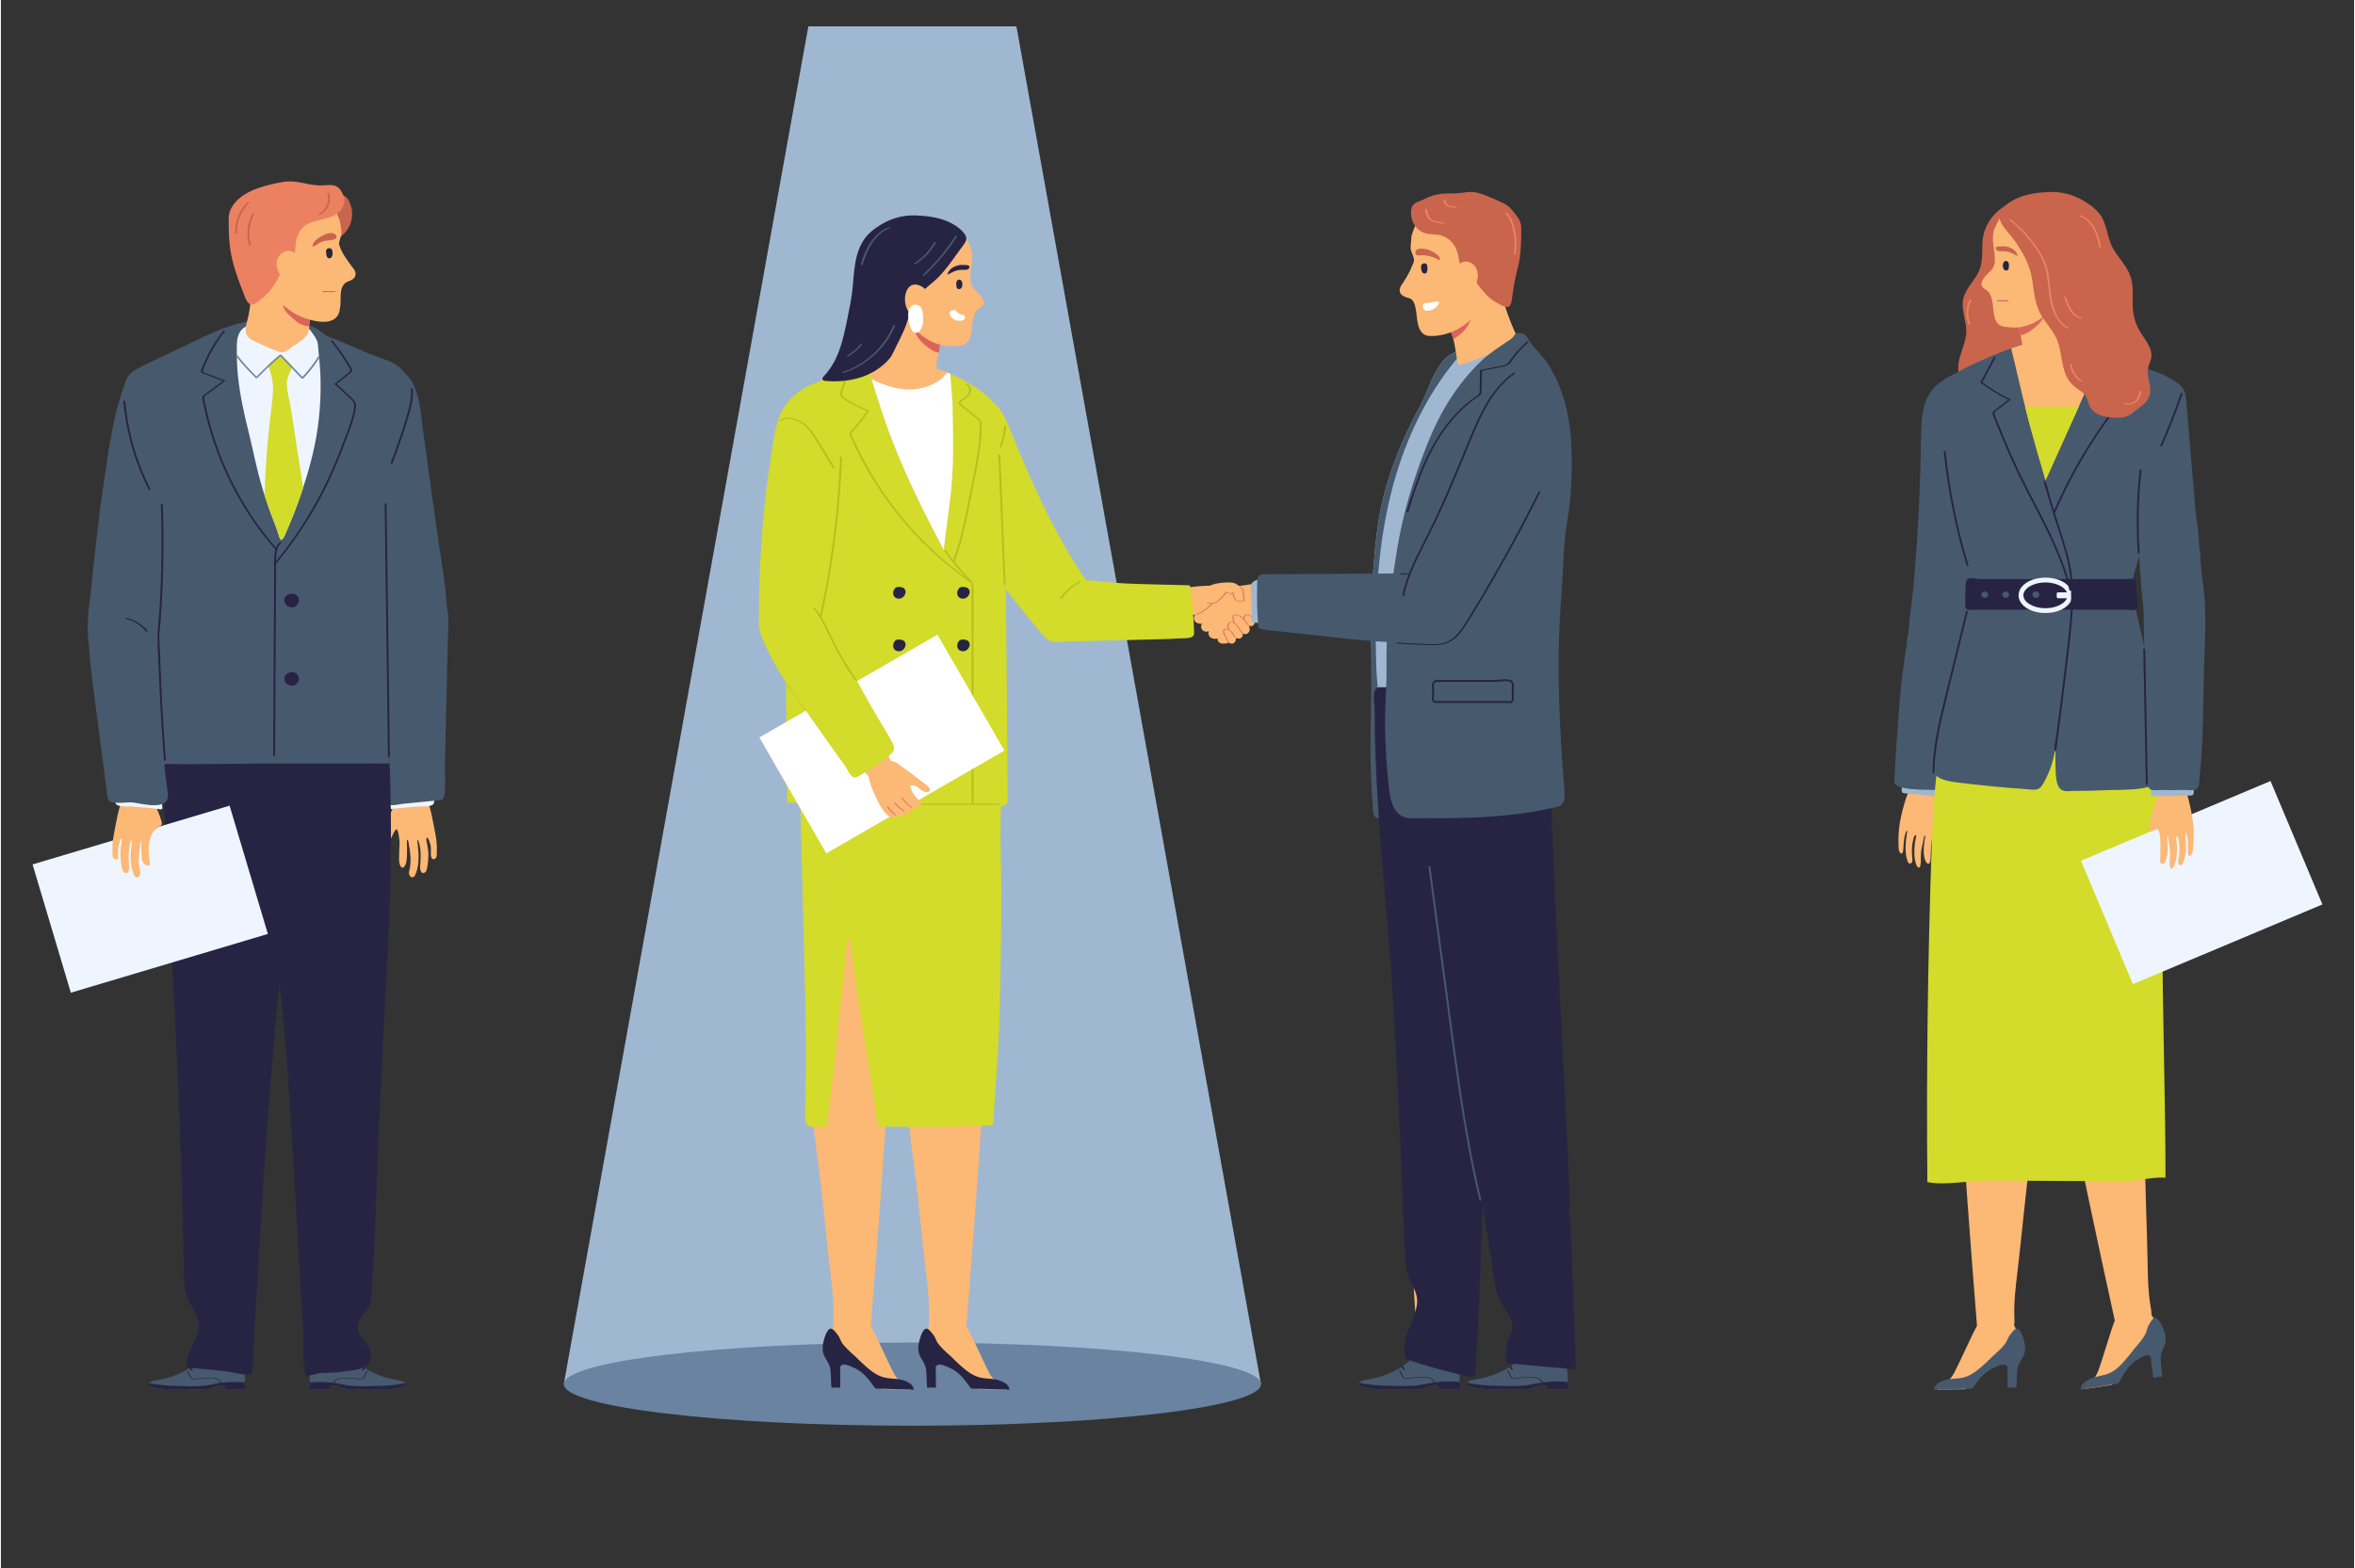<?xml version="1.0" encoding="UTF-8"?>
<svg xmlns="http://www.w3.org/2000/svg" id="_Layer_" data-name="&amp;lt;Layer&amp;gt;" viewBox="0 0 1200 800" width="671" height="447">
  <rect x="0" y="0" width="1200" height="800" fill="#333333" stroke="none"/>
  <defs>
    <style>
      .cls-1 {
        fill: #6983a1;
      }

      .cls-1, .cls-2, .cls-3, .cls-4, .cls-5, .cls-6, .cls-7, .cls-8, .cls-9, .cls-10, .cls-11, .cls-12 {
        stroke-width: 0px;
      }

      .cls-2 {
        fill: #47596d;
      }

      .cls-3 {
        fill: #d3db2b;
      }

      .cls-4 {
        fill: #a0b7d1;
      }

      .cls-5 {
        fill: #db6357;
      }

      .cls-6 {
        fill: #eef5ff;
      }

      .cls-7 {
        fill: #272443;
      }

      .cls-8 {
        fill: #b7bf1d;
      }

      .cls-9 {
        fill: #ec8161;
      }

      .cls-10 {
        fill: #fcb875;
      }

      .cls-11 {
        fill: #c9644d;
      }

      .cls-12 {
        fill: #fff;
      }
    </style>
  </defs>
  <g>
    <polygon class="cls-4" points="517.86 13.44 411.76 13.44 287.09 705.76 449.44 708.22 449.44 708.69 464.81 708.46 480.18 708.69 480.18 708.22 642.52 705.76 517.86 13.44"/>
    <path class="cls-1" d="M642.62,706.01c0,11.72-79.59,21.21-177.77,21.21s-177.77-9.5-177.77-21.21,79.59-21.22,177.77-21.22,177.77,9.5,177.77,21.22Z"/>
  </g>
  <g>
    <g>
      <path class="cls-10" d="M605.4,299.69c.45-.09.9-.16,1.35-.22,3.67-.49,7.37-.75,11.08-.77.45,0,.93,0,1.32.23.55.32.69.99,1.16,1.35.48.37,1.02.45,1.6.7,1.36.58,2.63,1.48,3.59,2.59.83.95,1.43,2.07,2.03,3.18,1.16,2.15,2.29,4.34,3.72,6.33,1.42,1.99,4.63,2.92,2.23,5.3-2.12,2.1-4.61,3.75-6.83,5.73-.66.59-1.24,1.54-2.18,1.65-1.09.12-2.56-.95-3.44-1.5-3.02-1.89-5.42-4.54-7.91-7.05-1.09-1.1-2.38-2.77-3.82-3.34-1.71-.68-4.02-.73-5.84-1.07-.61-.11-1.26-.25-1.68-.7-.43-.45-.52-1.12-.58-1.73-.14-1.46-.21-2.94-.18-4.41.02-1.77.24-3.71,1.51-4.95.77-.76,1.8-1.12,2.88-1.35Z"/>
      <path class="cls-10" d="M627.58,327.24c.97-.53,1.87-1.21,2.78-1.96,2.3-1.88,4.41-4,6.29-6.3,1.12-1.37,1.21-1.82,2.96-1.88,1.53-.05,3.06-.26,4.54-.65.34-.09.7-.21.89-.5.17-.26.16-.6.14-.91-.33-5.59-1.12-11.15-2.35-16.61-.08-.37-.2-.79-.55-.95-.23-.11-.5-.08-.75-.04-2.83.41-5.66.82-8.49,1.23-2.5.36-5.03.16-7.56.33-.92.06-4.62-.1-4.91.97-.21.78,1.35,1.31,1.42,2.28.09,1.23-.95,2.23-1.66,3.11-.83,1.02-1.72,1.99-2.66,2.89-1.93,1.84-4.09,3.44-6.42,4.74-.38.21-.78.42-1.21.5-.3.06-.62.06-.91.17-1.09.42-.78,2.64-.18,3.35.27.32.65.55,1.03.72.65.28,1.79.64,2.47.35-.55.97-.57,2.22.14,3.12.43.55,1.1.9,1.8.98.38.05,1.49,0,1.75-.37-.67.96-.36,2.39.51,3.18.59.53,1.38.79,2.17.83.23.01,1.67.09,1.78-.18-.32.75.08,1.66.75,2.12s1.52.56,2.34.53c1.46-.05,2.71-.46,3.87-1.09Z"/>
      <path class="cls-10" d="M613.53,302.61c-.02-.29,0-.59.07-.88.25-1.02,1.08-1.8,1.97-2.38,2.38-1.55,5.25-1.98,8.02-2.18,1.64-.11,3.32-.22,4.94.14,1.69.38,2.84,1.57,4.12,2.73,1.5,1.36.69,3.81,1.37,5.67.05.14.1.29.06.43-.08.25-.4.32-.66.34-1.31.11-2.82.14-3.7-.84-.53-.59-.7-1.44-1.24-2.02-.39-.42-.93-.66-1.46-.89-.8-.35-1.82-.66-2.47-.07-1.61,1.49-2.84,3.49-4.86,4.53-2.4,1.24-4.19-.87-5.48-2.72-.39-.55-.65-1.21-.69-1.87Z"/>
      <path class="cls-10" d="M628.48,313.79c.34-.25.83-.34,1.26-.32.98.05,1.91.51,2.68,1.12,1.33,1.06,2.62,2.63,3.56,4.05.89,1.35,1.36,3.04,0,4.26-2.59,2.32-5.46-2.92-6.52-4.63-.53-.85-.92-1.66-1.24-2.62-.16-.47-.3-.99-.09-1.44.08-.17.2-.31.35-.42Z"/>
      <path class="cls-10" d="M637.49,319.36c-.14,0-.28,0-.43-.02-1.68-.22-3.17-2.26-3.37-3.86-.07-.52.03-1.09.35-1.5.55-.71,1.64-.81,2.46-.44.82.36,1.43,1.08,1.96,1.81.59.82,1.11,1.67.78,2.7-.25.77-.95,1.27-1.75,1.31Z"/>
      <path class="cls-10" d="M630.65,325.64c-.73-.22-1.34-.71-1.89-1.23-1.21-1.16-2.31-2.81-2.89-4.38-.22-.6-.32-1.3-.02-1.86.31-.58.99-.89,1.65-.88.65.01,1.28.3,1.81.69.72.52,1.19,1.29,1.8,1.93.66.69,1.23,1.47,1.77,2.26,1.14,1.67-.06,4.11-2.21,3.47Z"/>
      <path class="cls-10" d="M629.42,327.31c-.25.41-.62.75-1.07.92-.54.21-1.19.16-1.67-.17-.19-.13-.34-.3-.49-.47-1.01-1.17-1.85-2.37-2.43-3.81-.17-.42-.33-.85-.35-1.31-.07-2.19,2.68-1.46,3.66-.52.72.69,1.25,1.53,1.9,2.27.7.79,1.06,1.77.59,2.82-.04.09-.09.19-.14.27Z"/>
      <g>
        <path class="cls-5" d="M609.3,313.4c3.19-.99,5.73-3.29,8.14-5.52-.71.02-1.43-.07-2.13-.15-.29-.04-.27-.3.03-.27.93.11,1.89.24,2.82.08.91-.16,1.71-.62,2.43-1.18,1.46-1.14,2.73-2.54,3.78-4.07.04-.07.16-.08.27-.06-.05-.02-.1-.04-.15-.06-.13.02-.31-.01-.35-.11-.02-.05-.04-.09-.06-.14-.09-.2.35-.13.42-.09,1.09.61,2.35.79,3.58.96-.03-.19-.06-.38-.07-.58-.01-.17.47-.14.49.05.08.99.38,1.96.88,2.82.25.43.57.94,1.02,1.19.48.27,1.1.2,1.63.2.63,0,1.86.16,1.68-.83-.05-.28-.1-.56-.16-.84-.09-.51-.18-1.03-.2-1.55-.02-.56.09-1.13,0-1.68-.19-1.04-1.04-1.8-1.8-2.45-.21-.18.23-.27.36-.15.76.66,1.61,1.39,1.88,2.41.15.58.05,1.17.05,1.76,0,.69.14,1.37.27,2.04.13.67.32,1.56-.63,1.56-.37,0-.73,0-1.1,0-.59,0-1.22.05-1.8-.09-.55-.14-.93-.47-1.26-.92-.59-.79-.98-1.7-1.18-2.66-1.13-.15-2.26-.33-3.31-.76.03.03.03.06,0,.1-1.11,1.63-2.48,3.15-4.08,4.32-.76.55-1.59.97-2.53,1.1-.04,0-.09,0-.13.01-2.53,2.36-5.19,4.78-8.56,5.83-.19.06-.53-.16-.22-.25Z"/>
        <path class="cls-5" d="M624.75,320.78c.38-.02.75.05,1.11.18-.34-.59-.54-1.26-.42-1.94.13-.73.6-1.4,1.31-1.66.71-.26,1.35-.16,1.94.13-.16-.4-.3-.81-.41-1.22-.12-.45-.25-.92-.23-1.39.04-.9.75-1.37,1.59-1.41.92-.04,1.82.35,2.58.84.48.31.96.68,1.4,1.07-.01-.29.08-.61.2-.86.3-.62.95-1.01,1.62-1.06.76-.06,1.48.29,2.07.72.61.44,1.11,1.01,1.49,1.66.09.16-.38.18-.47.02-.52-.89-1.4-1.79-2.42-2.07-.52-.15-1.06-.01-1.46.35-.19.17-.34.4-.43.64-.05.14-.16.51-.12.73.04.01.07.03.09.06,0,0,.01.02.02.02.02.03.04.07.01.11-.03.06-.08.09-.13.11.16.16.31.31.46.48.71.8,1.04,1.89,1.86,2.58.22.18-.23.27-.36.15-.59-.49-.94-1.15-1.33-1.8-.49-.8-1.14-1.41-1.86-2.01-.7-.58-1.46-1.15-2.35-1.39-.83-.22-1.85-.07-1.97.94-.06.49.08.99.2,1.46.14.51.31,1.01.51,1.5.02.04,0,.07-.02.09.73.54,1.36,1.33,1.87,1.98.74.94,1.44,1.91,2.11,2.9.13.2-.34.23-.43.09-.63-.93-1.28-1.83-1.97-2.72-.64-.82-1.3-1.81-2.24-2.32-.47-.25-1.04-.37-1.54-.17-.43.17-.76.54-.95.96-.42.93-.08,1.97.51,2.74,0,0,0,.01,0,.02.27.17.53.37.76.59.91.88,1.54,2.04,2.23,3.09.13.2-.34.24-.43.09-.52-.79-1.01-1.61-1.58-2.36-.58-.75-1.35-1.49-2.32-1.65-.4-.07-.82-.01-1.15.23-.41.3-.44.79-.32,1.24.23.86.62,1.71,1.02,2.51.48.95,1.04,1.86,1.68,2.71.14.19-.33.23-.43.09-.63-.85-1.19-1.74-1.67-2.68-.24-.47-.46-.95-.66-1.45-.19-.48-.43-.99-.48-1.51-.1-.91.72-1.41,1.53-1.44Z"/>
      </g>
    </g>
    <g>
      <path class="cls-4" d="M775.58,210.48c-2.14,26.82-4.27,53.69-4.08,80.59.11,14.67.91,29.38-.73,43.96-.48,4.28-1.21,8.52-2.16,12.72-.71,3.17-.6,6.14-3.49,8.27-1.7,1.25-3.76,1.91-5.78,2.53-6.58,2.02-13.21,3.85-19.89,5.48-10.27,2.51-21.26,4.52-31.26,1.09-1.59-.54-3.19-1.26-4.26-2.55-1.13-1.35-1.53-3.16-1.87-4.89-4.87-24.69-3.78-49.99-1.57-74.92.57-6.45,1.27-12.89,2.4-19.26,2.36-13.28,6.6-26.19,12.02-38.53,2.72-6.19,5.73-12.26,8.96-18.19,2.97-5.45,4.62-11.47,7.76-16.94,1.56-2.71,3.18-5.47,5.55-7.5,2.23-1.91,4.98-3.06,7.69-4.18,1.01-.42,2.02-.85,3.03-1.29,4.95-2.14,9.98-4.33,15.36-4.86,6.81-.68,14.61,1.41,14.66,9.11.05,9.7-1.57,19.69-2.34,29.36Z"/>
      <path class="cls-2" d="M747.9,176.87c-3.39,3.58-6.58,7.35-9.56,11.28-6.57,8.65-12.15,18.03-16.81,27.83-5.31,11.16-9.42,22.87-12.45,34.84-4.89,19.28-7.08,39.15-7.74,59.01-.33,9.96-.27,19.94.02,29.9.27,9.07,1.66,17.76,2.04,26.85.6,14.08,1.14,28.17,1.62,42.26.07,1.97.34,8.54-2.85,8.47-1.67-.04-2.29-2.18-2.43-3.85-1.16-14.17-1.58-28.39-1.24-42.6.31-13,.35-25.68.16-38.69-.23-16.49.38-32.99,1.83-49.41.57-6.45,1.27-12.89,2.4-19.26,2.36-13.28,6.6-26.19,12.02-38.53,2.72-6.19,5.73-12.26,8.96-18.19,2.97-5.45,4.62-11.47,7.76-16.94,1.56-2.71,3.18-5.47,5.55-7.5,2.23-1.91,4.98-3.06,7.69-4.18,1.01-.42,2.02-.85,3.03-1.29Z"/>
      <g>
        <g>
          <path class="cls-10" d="M772.13,173.55c-.1.07-.2.14-.32.21-8.57,5.38-17.91,9.53-27.65,12.29-.24.07-.51.13-.72,0-.19-.12-.26-.35-.32-.56-1.17-4.07-1.31-8.25-2.44-12.39-.45-1.64-.99-3.25-1.68-4.81-.54-1.23-1.17-2.44-1.72-3.68-.8-1.78-1.44-3.58-1.43-5.52.02-2.6,1.23-4.98,2.59-7.13,1.19-1.89,2.2-3.93,3.53-5.72,2.75-3.71,6.69-6.44,10.83-8.39,2.01-.95,6.31-2.1,8.32-.52,2.02,1.59,2.5,6.07,3.03,8.39,1.91,8.38,4.68,16.57,8.25,24.39.76,1.67,1.22,2.38-.28,3.43Z"/>
          <path class="cls-5" d="M746.13,168.65c-1.47,1.74-3.59,3.09-5.46,4.45-.45-1.64-.99-3.25-1.68-4.81-.54-1.23-1.17-2.44-1.72-3.68-.06-.43-.12-.86-.18-1.3-.28-2.12-.51-4.28-.45-6.41.34-.13.68-.25,1.02-.39,3.44-1.34,8.04-3.89,11.32-.73,3.6,3.48-.38,9.93-2.86,12.87Z"/>
        </g>
        <path class="cls-10" d="M719.52,119.81c-.04.11-.07.21-.11.32-.28.83-.14,2.03-.29,2.95-.18,1.14-.28,2.29-.23,3.45.09,2.11,1.61,3.93,1.71,6.03.04.95-.44,1.8-.79,2.67-.41,1.03-.85,2.05-1.34,3.05-.99,2.04-2.13,4-3.42,5.87-.9,1.3-1.91,2.71-1.74,4.27.27,2.53,3,3.09,5,3.73,2.16.69,2.79,3.47,3.15,5.37.5,2.6.54,5.2,1.15,7.8.75,3.22,2.32,5.89,5.92,6.04,5.09.22,10.19-1.17,14.62-3.62,3.47-1.92,6.55-4.48,9.19-7.39,2.28-2.52,5.76-4.62,7.11-7.82,1.41-3.33,4.54-3.01,7.39-4.83,1.14-.73,1.9-1.77,2.9-2.63.9-.77,1.32-1.54,1.69-2.69.89-2.77,1.88-5.87,2.07-8.78.2-3.07.21-6.11-.18-9.17-.56-4.41-3.42-8.69-5.73-12.43-1.39-2.25-2.89-4.53-5.07-6.04-5.87-4.08-13.62-6.41-20.87-5.54-3.41.41-6.49,1.43-9.74,2.44-3,.93-5.32,3.28-7.17,5.77-2.46,3.33-3.92,7.26-5.25,11.17Z"/>
        <path class="cls-11" d="M763.03,154.53c-2.61-1.33-4.93-3.24-6.75-5.54-1.09-1.38-2.42-2.75-3.39-4.2-1.27-1.89-1.37-4-3.42-5.38-1.02-.69-2.22-1.05-3.3-1.65-2.39-1.32-2.26-3.49-2.72-5.9-.46-2.45-1.08-4.94-2.5-7.03-1.75-2.56-4.53-4.4-7.57-4.99-2.75-.54-5.72-.13-8.25-1.32-3.58-1.68-5.77-5.17-6.04-9.06-.12-1.71,0-3.57,1.08-4.92.7-.88,1.68-1.38,2.73-1.73,1.26-.42,2.26-.94,3.47-1.54,2.53-1.26,5.27-2.08,8.08-2.4,3.24-.37,6.53-.09,9.77-.42,1.96-.2,3.92-.62,5.89-.55,2.21.08,4.34.77,6.4,1.55,2.63.99,5.21,2.14,7.78,3.29,1.38.62,2.77,1.24,3.98,2.14,1.39,1.04,2.5,2.42,3.58,3.78,1.22,1.53,2.47,3.11,3.04,4.98.47,1.55.45,3.19.42,4.81-.1,6.23-.21,12.53-1.88,18.53-1.47,5.29-2.24,10.8-2.99,16.26-.19,1.39-.67,3.1-2.06,3.33-1.46.24-4.07-1.38-5.34-2.03Z"/>
        <path class="cls-11" d="M721.3,128.51c.03-.2.1-.4.19-.58.76-1.42,3.05-1.11,4.37-1,1.73.15,3.35.91,4.83,1.77,1.43.83,2.91,1.94,3.26,3.56.02.09.03.19-.02.27-.29.46-2.45-.88-2.8-1.05-.5-.24-1.03-.4-1.57-.54-1.97-.55-4.02-.91-6.05-.7-.44.05-.9.12-1.32-.02-.74-.24-1.01-1.01-.9-1.71Z"/>
        <path class="cls-10" d="M739.69,145.04c0-.06-.02-.12-.03-.18-.68-4.87,3.58-13.75,9.66-10.96,2.13.98,3.54,3.23,3.81,5.56.53,4.53-3.23,11.92-8.44,11.91-3.18,0-4.59-3.67-5-6.33Z"/>
        <path class="cls-7" d="M727.45,136.13c-.05-.59-.2-1.14-.53-1.44-.24-.21-.57-.32-.9-.36-.96-.1-1.59.46-1.77,1.26-.11.5-.08,1.04,0,1.55.08.53.23,1.09.48,1.58.13.26.32.47.61.61,1.21.58,1.9-.2,2.03-1.2.06-.46.15-1.26.09-1.99Z"/>
        <g>
          <path class="cls-9" d="M735.9,113.46c-2.07-.11-4.27-.24-6.05-1.44-1.74-1.17-2.25-3.12-2.57-5.07-.07-.43-1.16-.41-1.1-.03.18,1.07.38,2.17.84,3.17.45.97,1.16,1.75,2.04,2.34,2,1.34,4.49,1.51,6.82,1.64.17,0,.55-.05.56-.29,0-.24-.37-.31-.54-.32Z"/>
          <path class="cls-9" d="M742.55,105.44c-.08-.23-.48-.25-.67-.23-1.2.12-2.5.11-3.57-.5-.91-.51-1.62-1.41-1.7-2.47-.03-.43-1.13-.43-1.1-.03.09,1.28.97,2.36,2.08,2.95,1.39.75,3.02.79,4.56.64.18-.02.48-.13.39-.36Z"/>
          <path class="cls-9" d="M772.25,117.97c-.67-3.36-1.74-7.27-4.41-9.61-.25-.22-1.17.04-.81.35,1.29,1.13,2.13,2.65,2.76,4.22.69,1.72,1.18,3.53,1.54,5.36.72,3.73.77,7.58.15,11.33-.07.41.89.38.95.05.64-3.88.6-7.84-.18-11.69Z"/>
        </g>
        <path class="cls-12" d="M733.26,154.17c-.06-.12-.17-.24-.32-.33-.11-.07-.25-.09-.38-.1-1.07-.08-2.09.39-3.14.58-.8.14-1.61.12-2.42.21-.48.05-.97.14-1.36.42-.89.65-.56,2.42.15,3.1.59.57,1.52.55,2.32.4,1.04-.19,2.07-.53,2.96-1.11.56-.36,2.69-2.19,2.19-3.18Z"/>
      </g>
      <g>
        <g>
          <g>
            <path class="cls-10" d="M741.22,693.35c.21,1,.49,1.99.76,2.98.61,2.16.89,4.85-1.55,6.09-.56.28-1.18.39-1.8.48-4.9.68-9.86-.11-14.74-.89-2.03-.33-4.43-.48-6.28-1.4-.31-.15-.62-.33-.81-.61-.35-.5-.26-1.22.05-1.75.31-.53.79-.94,1.24-1.36,3.93-3.71,4.58-8.56,4.17-13.67-.29-3.59-.56-7.17-.81-10.76-1.05-14.95-1.78-29.93-2.2-44.91-.11-3.91-.16-8.03,1.52-11.49,1.54-3.18,4.38-5.42,7.43-6.82,5.22-2.41,14.92-2.7,16.25,5.02.84,4.84.61,9.82.38,14.75,0,6.93-.65,13.93-1.02,20.84-.4,7.47-.86,14.93-1.45,22.38-.29,3.72-.61,7.45-.98,11.16-.22,2.22-.52,4.43-.54,6.65-.01,1.12.14,2.23.37,3.33Z"/>
            <path class="cls-2" d="M693,706.82c1.21.72,3.2.96,4.57,1.22,3.25.6,6.56.65,9.85.65h12.37c1.15,0,2.8.31,3.91,0,1.28-.36,2.54-.86,3.86-1.3.42-.14.84-.28,1.27-.4,1.01-.27,3.38-.94,4.09.13.22.33.31.73.39,1.11.04.15.07.31.1.46h10.82c.04-.17.05-.36.06-.54.03-.9.15-1.64-.37-2.47-.08-.12-.16-.23-.2-.37-.04-.13-.03-.27-.02-.41.02-.08.03-.15.05-.23.12-.61.11-1.25.11-1.87,0-1.93-.15-3.89-.64-5.76-.24-.91-.43-1.96-.98-2.74-.94-1.3-1.63-.61-2.79-.02-2.43,1.24-5.17,1.85-7.9,1.74-2.71-.11-5.38-.94-7.69-2.36-.77-.47-1.5-1.93-2.4-1.91-1.13.03-2.1,1.67-2.88,2.32-1.65,1.37-3.41,2.61-5.25,3.72-3.73,2.25-7.79,3.93-12.02,4.96-1.28.31-2.58.56-3.87.83-1.18.24-2.8.34-3.85.94-.39.22-.76.53-.96.86-.31.48-.3,1.02.4,1.43Z"/>
            <path class="cls-7" d="M692.6,705.39c.7,0,1.44.21,2.2.35,1.88.33,3.77.56,5.67.73,3.76.33,7.53.41,11.3.47.26,0,.52,0,.78.02,2.61.04,5.22.06,7.83-.11,2.63-.17,5.1-.71,7.67-1.22.93-.18,1.87-.33,2.82-.46-.52-.95-1.37-1.72-2.41-2.1-1.39-.5-2.98-.38-4.43-.38-1.55,0-3.11.04-4.64.29-.74.12-1.48.28-2.24.33-.57.04-1.35.1-1.84-.26-.28-.21-.46-.56-.64-.85-.22-.35-.43-.71-.63-1.08-.4-.73-.77-1.48-1.1-2.24-.09-.19.42-.24.5-.07.3.69.63,1.37.99,2.03.33.61.66,1.25,1.08,1.81.28.38.68.4,1.12.4.43,0,.86-.05,1.28-.12.74-.11,1.47-.26,2.21-.35,1.51-.18,3.03-.19,4.54-.18,1.39,0,2.86-.05,4.17.46,1.08.42,1.99,1.22,2.54,2.23,4.09-.51,8.29-.53,12.34-.2-.02.13-.03.27.02.41.04.13.12.25.2.37.52.83.4,1.57.37,2.47,0,.18-.02.36-.06.54h-10.82c-.04-.15-.07-.31-.1-.46-.08-.39-.17-.78-.39-1.11-.71-1.07-3.08-.4-4.09-.13-.43.12-.85.26-1.27.4-1.31.45-2.58.94-3.86,1.3-1.11.31-2.76,0-3.91,0h-12.37c-3.29,0-6.6-.06-9.85-.65-1.38-.25-3.36-.49-4.57-1.22-.7-.41-.71-.95-.4-1.43Z"/>
            <path class="cls-2" d="M718.27,693.95c.04-.08.15-.15.24-.17.23-.07.51-.06.7.1.57.47,1.11.97,1.62,1.5.06.06.09.14.05.22-.04.08-.15.14-.24.17-.13.04-.27.05-.4.03-.11-.02-.23-.05-.31-.13-.51-.53-1.05-1.03-1.62-1.5-.06-.05-.09-.14-.05-.22Z"/>
            <path class="cls-2" d="M716.24,695.41c.04-.08.15-.14.24-.17.21-.06.53-.07.7.1.5.48.95,1,1.36,1.56.05.07,0,.17-.05.22-.07.07-.21.12-.31.13-.23.03-.49,0-.63-.2-.04-.06-.08-.11-.12-.17-.35-.45-.72-.87-1.13-1.26-.06-.06-.09-.14-.05-.22Z"/>
            <path class="cls-7" d="M713.93,696.98c.04-.08.15-.14.24-.17.13-.04.27-.05.4-.03.1.02.23.05.31.13.38.42.73.88,1.04,1.36.05.07,0,.17-.05.22-.07.07-.21.12-.31.13-.22.03-.5,0-.63-.2-.14-.22-.3-.44-.46-.65-.15-.2-.31-.39-.47-.57-.06-.06-.09-.13-.05-.22Z"/>
          </g>
          <path class="cls-7" d="M762.76,447.4c-.79-14.97-1.32-29.96-.74-44.95.14-3.67.27-7.35.38-11.02.15-5.04.27-10.08.35-15.13.09-5.55-1.03-10.56-2.28-15.9-.66-2.81-.73-7.98-3.3-9.88h-54.65c-.62.23-1.16.56-1.53,1.01-1.65,1.97-.52,7.65-.5,10.2.05,8.23.22,16.46.51,24.69,1.42,40.08,6.06,79.73,8.65,119.76,2.66,41.08,4.02,82.24,5.84,123.36.16,3.7.33,7.4.51,11.1.15,3.13.3,6.31,1.27,9.29,1.4,4.31,4.47,8.1,4.89,12.61.3,3.25-.83,6.44-1.95,9.51-2.59,7.14-5.97,12.85-3.98,20.38.06.22.12.45.28.62.16.17.39.26.61.34,8.9,3.25,18.12,5.57,27.33,7.79,1.42.34,5.21,1.76,6.58,1.02,1.28-.68.9-3.93,1.01-5.36.33-4.55.61-9.1.85-13.66.48-9.1.83-18.21,1.23-27.32,1.2-27.54,1.91-55.1,2.99-82.64,1.08-27.38,2.53-54.76,5.21-82.04.69-6.98,2.07-14.22,1.81-21.16-.28-7.55-.96-15.11-1.36-22.66Z"/>
        </g>
        <g>
          <g>
            <path class="cls-10" d="M796.33,693.35c.21,1,.49,1.99.76,2.98.61,2.16.89,4.85-1.55,6.09-.56.28-1.18.39-1.8.48-4.9.68-9.86-.11-14.74-.89-2.03-.33-4.43-.48-6.28-1.4-.31-.15-.61-.33-.81-.61-.35-.5-.26-1.22.05-1.75.31-.53.79-.94,1.24-1.36,3.93-3.71,4.58-8.56,4.17-13.67-.29-3.59-.56-7.17-.81-10.76-1.05-14.95-1.78-29.93-2.2-44.91-.11-3.91-.16-8.03,1.52-11.49,1.54-3.18,4.38-5.42,7.43-6.82,5.22-2.41,14.92-2.7,16.25,5.02.84,4.84.61,9.82.38,14.75,0,6.93-.65,13.93-1.02,20.84-.4,7.47-.86,14.93-1.45,22.38-.29,3.72-.61,7.45-.98,11.16-.22,2.22-.52,4.43-.54,6.65-.01,1.12.14,2.23.37,3.33Z"/>
            <path class="cls-2" d="M748.11,706.82c1.21.72,3.2.96,4.57,1.22,3.25.6,6.56.65,9.85.65h12.37c1.15,0,2.8.31,3.91,0,1.28-.36,2.55-.86,3.86-1.3.42-.14.84-.28,1.27-.4,1.01-.27,3.37-.94,4.09.13.22.33.31.73.39,1.11.04.15.07.31.1.46h10.82c.04-.17.05-.36.06-.54.03-.9.14-1.64-.37-2.47-.08-.12-.16-.23-.2-.37-.04-.13-.03-.27-.02-.41.02-.08.03-.15.05-.23.12-.61.11-1.25.11-1.87,0-1.93-.15-3.89-.64-5.76-.24-.91-.43-1.96-.98-2.74-.94-1.3-1.63-.61-2.79-.02-2.43,1.24-5.17,1.85-7.9,1.74-2.71-.11-5.38-.94-7.69-2.36-.77-.47-1.5-1.93-2.4-1.91-1.13.03-2.1,1.67-2.88,2.32-1.65,1.37-3.41,2.61-5.25,3.72-3.73,2.25-7.79,3.93-12.02,4.96-1.28.31-2.58.56-3.87.83-1.17.24-2.8.34-3.85.94-.39.22-.76.53-.96.86-.31.48-.3,1.02.4,1.43Z"/>
            <path class="cls-7" d="M747.71,705.39c.7,0,1.44.21,2.19.35,1.88.33,3.77.56,5.67.73,3.76.33,7.53.41,11.3.47.26,0,.52,0,.78.02,2.61.04,5.22.06,7.83-.11,2.63-.17,5.1-.71,7.67-1.22.93-.18,1.87-.33,2.82-.46-.52-.95-1.37-1.72-2.41-2.1-1.39-.5-2.98-.38-4.43-.38-1.55,0-3.11.04-4.64.29-.75.12-1.48.28-2.24.33-.58.04-1.35.1-1.84-.26-.28-.21-.46-.56-.64-.85-.22-.35-.43-.71-.63-1.08-.4-.73-.77-1.48-1.11-2.24-.09-.19.42-.24.5-.07.3.69.63,1.37.99,2.03.33.61.66,1.25,1.08,1.81.28.38.69.4,1.12.4.43,0,.86-.05,1.28-.12.74-.11,1.46-.26,2.21-.35,1.51-.18,3.03-.19,4.54-.18,1.39,0,2.86-.05,4.18.46,1.08.42,1.99,1.22,2.54,2.23,4.09-.51,8.29-.53,12.34-.2-.02.13-.03.27.02.41.04.13.12.25.2.37.52.83.4,1.57.37,2.47,0,.18-.02.36-.06.54h-10.82c-.04-.15-.07-.31-.1-.46-.08-.39-.18-.78-.39-1.11-.71-1.07-3.08-.4-4.09-.13-.43.12-.85.26-1.27.4-1.31.45-2.58.94-3.86,1.3-1.11.31-2.76,0-3.91,0h-12.37c-3.29,0-6.6-.06-9.85-.65-1.38-.25-3.36-.49-4.57-1.22-.69-.41-.71-.95-.4-1.43Z"/>
            <path class="cls-2" d="M773.38,693.95c.04-.08.15-.15.24-.17.23-.07.51-.06.7.1.57.47,1.11.97,1.62,1.5.06.06.09.14.05.22-.04.08-.15.14-.24.17-.13.04-.27.05-.4.03-.11-.02-.23-.05-.31-.13-.51-.53-1.05-1.03-1.62-1.5-.06-.05-.09-.14-.05-.22Z"/>
            <path class="cls-2" d="M771.35,695.41c.04-.08.15-.14.24-.17.21-.06.53-.07.71.1.5.48.95,1,1.36,1.56.05.07,0,.17-.05.22-.07.07-.21.12-.31.13-.23.03-.49,0-.63-.2-.04-.06-.08-.11-.12-.17-.35-.45-.72-.87-1.13-1.26-.06-.06-.09-.14-.05-.22Z"/>
            <path class="cls-7" d="M769.04,696.98c.04-.08.15-.14.24-.17.13-.04.27-.05.4-.03.1.02.24.05.31.13.38.42.73.88,1.04,1.36.05.07,0,.17-.05.22-.07.07-.21.12-.31.13-.22.03-.5,0-.63-.2-.14-.22-.3-.44-.46-.65-.15-.2-.31-.39-.47-.57-.06-.06-.09-.13-.05-.22Z"/>
          </g>
          <path class="cls-7" d="M789.92,389.72c-.16-5.04-.34-10.08-.57-15.12-.39-8.84-3.05-17.57-7.81-24.08h-42.55c-2.07,2.75-3.71,5.9-4.96,9.27-.17.44-.33.89-.48,1.33-1.41,4.13-2.27,8.54-2.72,12.92v.02c-.36,3.53-.44,7.04-.3,10.36.07,1.63.14,3.27.21,4.9.06,1.35.12,2.7.18,4.05.05,1.1.1,2.21.15,3.31.02.45.04.9.06,1.35.65,14.94,1.85,29.86,3.34,44.74,1.39,13.89,1.58,27.48,2.93,41.37,2.96,30.68,7.27,61.21,11.97,91.66,2.02,13.1,4.12,26.19,6.22,39.28,1.9,11.86,3.92,23.49,5.57,35.34.65,4.65,1.34,9.42,3.58,13.54,2.3,4.22,6.28,8.02,6.04,12.82-.14,2.7-1.64,5.12-2.44,7.7-1.08,3.47-.88,7.19-.67,10.81,3.01.31,35.59,3.45,35.57,3.03-1.79-40.91-2.8-81.62-4.82-122.51-3.07-62.02-6.59-124.03-8.51-186.1Z"/>
        </g>
        <path class="cls-2" d="M748.21,579.55c-1.93-10.91-3.6-21.87-5.16-32.84-1.58-11.08-3.04-22.18-4.53-33.27-1.5-11.2-3.01-22.41-4.51-33.61-1.5-11.2-3.01-22.41-4.51-33.61-.19-1.4-.38-2.8-.56-4.2-.05-.38-1.02-.35-.98,0,1.5,11.2,3.01,22.41,4.51,33.61l4.51,33.61c1.49,11.12,2.96,22.24,4.52,33.36,1.53,10.98,3.16,21.94,5.03,32.86,1.87,10.92,3.98,21.79,6.47,32.59.31,1.35.63,2.7.95,4.04.09.38,1.05.32.98,0-2.59-10.77-4.78-21.63-6.71-32.54Z"/>
      </g>
      <path class="cls-2" d="M795.3,310.19c.23-3.59.48-7.17.73-10.75.77-11.17.83-22.61,2.72-33.56,2.05-11.9,2.58-24.75,2.18-36.79-.51-15.31-3.8-30.89-12.19-43.7-2.86-4.36-7.09-7.69-9.64-12.15-.79-1.39-1.82-2.82-3.37-3.22-.58-.15-1.19-.15-1.79-.13-.39,0-.79.02-1.14.18-.61.27-.96.91-1.36,1.45-.78,1.03-1.87,1.76-2.95,2.48-4.73,3.13-9.3,6.1-13.44,10-12.35,11.65-21.31,26.54-27.56,42.23-7.06,17.73-12.51,35.35-15.56,54.29-3.11,19.29-5.7,39.7-5.35,59.21.18,10.14-.9,20.35-.75,30.52.15,10.14.73,20.28,1.84,30.36.04.4.09.79.13,1.19.45,3.92,1.05,7.97,3.22,11.26,3.54,5.36,8.15,4.2,13.57,4.25,7.5.06,15.01.05,22.51-.18,15.24-.47,30.5-1.84,45.37-5.31,1.19-.28,2.42-.59,3.34-1.4,1.78-1.56,1.73-4.3,1.54-6.66-2.52-31.3-4.1-62.14-2.07-93.56Z"/>
      <g>
        <path class="cls-4" d="M637.42,298.67c-.22,1.14.07,2.46.1,3.63.11,4.52.22,9.05.34,13.58.01.49.04,1.02.38,1.37.33.35.86.4,1.34.42,1.63.07,3.27-.06,4.87-.4,1.29-.27,2.59.43,3.6-.85.41-.52.58-1.19.72-1.84.6-2.78.74-5.64.87-8.48.11-2.55.17-5.27-1.14-7.47-1.15-1.94-3.33-3.22-5.59-3.27-1.69-.04-3.51.61-4.72,1.8-.44.43-.66.94-.77,1.5Z"/>
        <path class="cls-2" d="M747.65,317.81c-1.32,1.65-2.73,3.26-4.28,4.81-1.66,1.67-3.54,3.29-5.57,4.52-3.88.66-8.12.87-11.77.89h-.07c-19.29.13-38.52-2.04-57.68-4.2-5-.57-9.99-1.13-14.99-1.69-3.32-.37-6.53-.45-9.79-1.17-.33-.08-.66-.16-1-.24-.38-.1-.78-.22-1.03-.51-.29-.33-.34-.8-.37-1.24-.52-7.15-.66-14.33-.45-21.49.04-1.47-.25-3.26,1.27-4.08.88-.48,1.93-.5,2.93-.5,28.57-.17,57.14-.34,85.71-.51,3.07-.02,6.18-.03,9.13.81,2.89.82,6.31,2.72,6.91,5.83.8,4.1.78,8.35.6,12.51-.08,1.92.35,4.14.46,6.27Z"/>
        <path class="cls-2" d="M794.56,223.93c-5.27,19.06-13.51,37.2-23.06,54.48-2.65,4.8-5.7,9.42-8.59,14.08-1.79,2.88-3.51,5.78-5.04,8.74-3.06,5.93-6.16,11.48-10.21,16.57-1.32,1.65-2.73,3.26-4.28,4.81-1.66,1.67-3.54,3.29-5.57,4.52-3.88.66-8.12.87-11.77.89h-.07c-4.32-2.29-7.23-7.34-9.53-11.93-1.08-2.16-2.17-4.36-2.57-6.75-.85-5.02,1.48-9.97,3.75-14.53.55-1.11,1.1-2.21,1.65-3.32,1.15-2.33,2.31-4.65,3.46-6.97,12.12-24.43,22.85-49.47,33.85-74.44,2.03-4.6,4.1-9.27,7.3-13.15,3.02-3.66,7.54-7.64,12.5-7.78,4.02-.11,8.95.79,12.42,2.93,4.95,3.05,8.1,9.13,8.48,14.84.39,5.76-1.16,11.44-2.69,16.99Z"/>
      </g>
      <g>
        <path class="cls-7" d="M771.37,190.2c-6.06,4.11-10.64,9.9-14.27,16.19-3.9,6.75-6.81,14.02-9.79,21.2-3.5,8.45-6.96,16.91-10.62,25.29-3.59,8.23-7.44,16.32-11.53,24.32-2.55,5-5.1,10.04-7.15,15.28h-3.88c-.16,0-.48.06-.49.27,0,.21.34.27.49.27h3.67c-.97,2.52-1.81,5.09-2.48,7.72-.25.98-.47,1.97-.67,2.97-.07.33.9.38.98,0,1.67-8.36,5.3-16.13,9.12-23.7,3.99-7.89,7.92-15.78,11.51-23.86,3.66-8.25,7.1-16.6,10.55-24.94,3.04-7.34,5.93-14.78,9.64-21.81,3.39-6.42,7.59-12.56,13.31-17.13.74-.59,1.51-1.16,2.3-1.69.47-.32-.4-.57-.69-.38Z"/>
        <path class="cls-7" d="M784.07,250.88c-6.89,13.85-14.16,27.51-21.83,40.94-3.83,6.72-7.76,13.38-11.78,19.99-1.81,2.98-3.57,6.02-5.59,8.87-1.83,2.59-4.04,5.06-6.93,6.48-3.77,1.84-8.2,1.42-12.26,1.27-4.52-.16-9.03-.38-13.54-.66-.59-.04-.58.5,0,.54,4.07.25,8.14.46,12.21.61,3.74.14,7.65.51,11.33-.34,6.62-1.53,10.21-7.66,13.52-13.03,4.12-6.68,8.14-13.43,12.06-20.23,3.94-6.83,7.78-13.73,11.53-20.67,3.74-6.95,7.38-13.95,10.92-21,.44-.87.87-1.75,1.31-2.62.17-.35-.78-.46-.94-.14Z"/>
        <path class="cls-7" d="M769.51,358.67c-.3,0-.61-.03-.91-.07-.33-.04-.67-.07-1-.07h-29.28c-.64,0-1.27,0-1.91,0-1.27,0-2.54,0-3.8,0-.14,0-.27,0-.4.01-.76.03-1.61.06-2.18-.97-.46-.84-.32-1.94-.2-2.91.05-.39.1-.75.1-1.05,0-.47-.05-1.01-.1-1.57-.15-1.65-.31-3.37.63-4.4.48-.53,1.19-.8,2.1-.81,1.27-.01,2.55,0,3.82,0,.64,0,1.27,0,1.9,0h23.41c.88,0,1.77-.08,2.71-.17,1.67-.16,3.4-.32,5.08.03,2.38.5,2.15,3.24,1.98,5.24-.04.51-.08,1-.08,1.41,0,.36.03.75.05,1.17.06.92.12,1.87-.06,2.7-.08.36-.21.65-.4.88h0c-.38.47-.9.59-1.46.59ZM734.51,357.54c.64,0,1.27,0,1.91,0,.64,0,1.27,0,1.9,0h29.28c.39,0,.77.04,1.11.08.78.09,1.27.13,1.5-.17.09-.11.16-.27.2-.48.16-.69.1-1.57.04-2.42-.03-.43-.05-.84-.05-1.23,0-.45.04-.96.09-1.49.19-2.27.22-3.9-1.21-4.2-1.53-.32-3.19-.16-4.79-.01-.92.09-1.87.18-2.8.18h-23.41c-.64,0-1.27,0-1.91,0-1.27,0-2.54,0-3.81,0-.65,0-1.1.17-1.39.49-.65.72-.5,2.28-.38,3.66.05.59.11,1.15.11,1.66,0,.36-.05.75-.1,1.17-.1.82-.22,1.75.09,2.31.27.49.53.5,1.29.47.14,0,.28-.01.43-.01.64,0,1.27,0,1.91,0Z"/>
        <path class="cls-7" d="M778.23,174.2c-2.69,2.35-5.15,4.95-7.32,7.78-.55.71-1.07,1.44-1.58,2.17-.57.81-1.17,1.57-2.11,1.95-.9.37-1.9.49-2.85.68-.99.2-1.98.4-2.97.59-2.26.45-4.52.9-6.78,1.35-.13.03-.35.09-.36.26-.05,3.04-.1,6.07-.15,9.11-.01.69.04,1.42-.08,2.1-.14.78-.65,1.22-1.27,1.65-1.02.7-2.03,1.39-3.02,2.13-4.06,3.06-7.7,6.65-10.94,10.56-6.87,8.3-11.85,17.96-15.76,27.96-2.37,6.06-4.38,12.26-6.27,18.49-.12.4.84.47.94.14,3.36-11.06,7.09-22.08,12.59-32.29,4.88-9.05,11.22-17.46,19.34-23.86,1.13-.89,2.3-1.74,3.49-2.54.52-.35,1.09-.68,1.46-1.2.42-.57.46-1.26.48-1.95.08-3.37.11-6.75.17-10.12,1.98-.4,3.97-.79,5.95-1.19,1.95-.39,3.97-.67,5.89-1.21.8-.22,1.55-.58,2.15-1.17.63-.62,1.1-1.39,1.61-2.1,1.12-1.56,2.33-3.06,3.62-4.49,1.45-1.61,3-3.13,4.64-4.55.34-.3-.59-.49-.84-.27Z"/>
      </g>
    </g>
    <g>
      <g>
        <g>
          <path class="cls-10" d="M502.29,534.89c-.3,5.05-.61,10.1-.91,15.16-2.61,43.59-5.86,87.03-9.38,130.6-.31,3.82-15.75.43-17.25-1.29-1.7-1.94-1.55-4.93-1.46-7.59.28-7.45-.6-14.88-1.49-22.27-2.42-20.21-4.1-40.78-6.9-60.85-2.25-16.11-3.77-32.45-2.88-48.76.79-14.66,2.57-33.32,11.62-45.05,1.49-1.94,3.22-3.75,5.38-4.74,6.72-3.08,14.32.84,18.74,6.36,4.57,5.72,6.18,10.81,5.73,18.38-.4,6.69-.8,13.37-1.2,20.06Z"/>
          <g>
            <path class="cls-10" d="M512.57,708.76s-.02.02-.03.04l-14.12-.21c-1.07-.75-1.99-1.79-2.85-2.81-2.51-2.97-5.06-6.09-8.37-8.15-2.61-1.62-5.22-2.07-8.02-2.56-.86-.15-1.74-.31-2.65-.5-.02,0-.03,0-.05,0-1.63-.35-3.3-.99-4.7-1.93-2.09-1.39-4.08-3.4-3.6-6.17.18-1.04.6-2,1.11-2.92.33-.59.7-1.17,1.06-1.75.08-.13.16-.26.24-.39.91-1.49,1.75-3.03,2.49-4.62.28-.59.54-1.19.83-1.78.57-1.19,1.22-2.33,2.16-3.22.03-.03.06-.06.1-.09.39-.36.81-.66,1.27-.92.11-.06.22-.12.33-.18.45-.23.93-.42,1.41-.56.14-.04.29-.08.44-.12.04-.01.08-.02.11-.03.13-.03.28-.07.41-.09.66-.13,1.33-.21,1.99-.23,3.02-.1,5.34,1.06,7.21,2.88h0c1.17,1.13,2.17,2.51,3.06,3.99.26.43.51.87.75,1.31.25.45.48.9.71,1.36.26.52.52,1.05.77,1.56.24.5.47.98.7,1.47.03.06.06.13.09.19.89,1.88,1.79,3.76,2.67,5.64,1.47,3.1,2.94,6.19,4.4,9.29.94,1.96,1.88,3.95,3.24,5.64.19.23.38.46.59.68h0c1.27,1.38,2.88,2.45,4.69,2.77,1.37.24,2.19,1,1.54,2.42Z"/>
            <path class="cls-7" d="M514.22,708.41c-.16-.97-.76-1.84-1.51-2.46-.82-.69-1.8-1.12-2.77-1.54-1.1-.47-2.23-.74-3.37-.91-.12-.02-.24-.03-.36-.05-2.01-.27-4.06-.28-6.11-.66-.24-.04-.47-.09-.7-.14-.96-.23-1.86-.54-2.72-.93-1.99-.89-3.78-2.17-5.55-3.66-2.4-1.99-4.66-4.16-6.88-6.38-1.27-1.1-2.53-2.23-3.72-3.42-.9-.9-1.74-1.83-2.5-2.81-.79-1.04-1.11-1.96-1.62-3.11-.53-1.18-1.54-2.31-2.37-3.27-.43-.5-.9-.99-1.49-1.24-.06-.03-.12-.05-.19-.07-2.28-.74-3.83,5.32-4.21,6.93-.52,2.2-.53,4.61.39,6.68.68,1.54,1.67,2.94,2.43,4.43.82,1.6.92,3.5,1,5.27.08,2.02.17,4.05.26,6.08.05,1.14,1.05.56,1.77.58.19,0,2.8.07,2.8.07,0-1.49-.01-2.97-.01-4.46,0-1.28-.01-2.55-.01-3.83,0-1.18-.53-2.56.79-3.2.06-.03.12-.05.18-.08.7-.27,1.46-.22,2.23-.04.11.02.22.06.33.1.92.26,1.83.7,2.61,1.01,4.79,1.89,7.95,5.42,10.83,9.7.38.55.75.97,1.13,1.29l3.24.09h0l.88.02,13.53.37h.06l1.88.05s-.11-.19-.26-.41Z"/>
          </g>
        </g>
        <g>
          <path class="cls-10" d="M453.53,534.89c-.3,5.05-.61,10.1-.91,15.16-2.61,43.59-5.86,87.03-9.38,130.6-.31,3.82-15.75.43-17.25-1.29-1.7-1.94-1.55-4.93-1.46-7.59.28-7.45-.61-14.88-1.49-22.27-2.42-20.21-4.1-40.78-6.9-60.85-2.25-16.11-3.77-32.45-2.88-48.76,1.04-19.18,4.17-38.25,6.71-57.32.48-3.62,1.16-7.59,3.98-9.9,1.64-1.34,3.8-1.9,5.91-2.09,4.71-.42,9.56.87,13.44,3.58,5.62,3.93,8.91,10.52,10.28,17.23,1.41,6.94.68,14.1,1.12,21.04.46,7.35-.72,15.1-1.16,22.46Z"/>
          <g>
            <path class="cls-10" d="M463.8,708.76s-.02.02-.03.04l-14.12-.21c-1.07-.75-1.99-1.79-2.85-2.81-2.51-2.97-5.06-6.09-8.37-8.15-2.61-1.62-5.22-2.07-8.02-2.56-.86-.15-1.74-.31-2.65-.5-.02,0-.03,0-.05,0-1.63-.35-3.3-.99-4.7-1.93-2.09-1.39-4.08-3.4-3.6-6.17.18-1.04.6-2,1.11-2.92.33-.59.7-1.17,1.06-1.75.08-.13.16-.26.24-.39.91-1.49,1.75-3.03,2.49-4.62.28-.59.54-1.19.83-1.78.57-1.19,1.22-2.33,2.16-3.22.03-.03.06-.06.1-.09.39-.36.82-.66,1.27-.92.11-.06.22-.12.33-.18.45-.23.93-.42,1.41-.56.14-.04.29-.08.44-.12.04-.01.08-.02.11-.03.13-.03.28-.07.41-.09.66-.13,1.33-.21,1.99-.23,3.03-.1,5.34,1.06,7.21,2.88h0c1.17,1.13,2.17,2.51,3.06,3.99.26.43.51.87.75,1.31.25.45.48.9.71,1.36.26.52.52,1.05.77,1.56.24.5.47.98.7,1.47.03.06.06.13.09.19.89,1.88,1.79,3.76,2.67,5.64,1.47,3.1,2.94,6.19,4.4,9.29.94,1.96,1.88,3.95,3.24,5.64.19.23.38.46.59.68h0c1.27,1.38,2.88,2.45,4.69,2.77,1.37.24,2.19,1,1.54,2.42Z"/>
            <path class="cls-7" d="M465.45,708.41c-.16-.97-.76-1.84-1.51-2.46-.82-.69-1.81-1.12-2.77-1.54-1.1-.47-2.23-.74-3.37-.91-.12-.02-.24-.03-.36-.05-2.01-.27-4.06-.28-6.11-.66-.24-.04-.47-.09-.7-.14-.96-.23-1.86-.54-2.72-.93-1.99-.89-3.78-2.17-5.55-3.66-2.4-1.99-4.66-4.16-6.88-6.38-1.27-1.1-2.53-2.23-3.72-3.42-.9-.9-1.74-1.83-2.5-2.81-.79-1.04-1.11-1.96-1.62-3.11-.53-1.18-1.54-2.31-2.37-3.27-.43-.5-.9-.99-1.49-1.24-.06-.03-.12-.05-.19-.07-2.28-.74-3.83,5.32-4.21,6.93-.52,2.2-.53,4.61.39,6.68.68,1.54,1.67,2.94,2.43,4.43.82,1.6.92,3.5,1,5.27.08,2.02.17,4.05.26,6.08.05,1.14,1.05.56,1.77.58.19,0,2.8.07,2.8.07,0-1.49-.01-2.97-.01-4.46,0-1.28-.01-2.55-.01-3.83,0-1.18-.53-2.56.79-3.2.06-.03.12-.05.18-.08.7-.27,1.46-.22,2.23-.04.11.02.22.06.33.1.92.26,1.83.7,2.61,1.01,4.79,1.89,7.95,5.42,10.83,9.7.38.55.75.97,1.13,1.29l3.24.09h0l.88.02,13.53.37h.06l1.88.05s-.11-.19-.26-.41Z"/>
          </g>
        </g>
        <path class="cls-3" d="M509.84,434.97c-.55-24.16,1.64-49.41-1.59-73.41-2.34-17.35-11.23-35.57-27.68-41.56-5.31-1.93-11.01-2.45-16.65-2.78-11.27-.66-22.86-.6-33.45,3.3-10.59,3.9-20.11,12.3-22.61,23.3-.88,3.88-.87,7.89-.86,11.87.15,48.73,1.86,97.4,3.01,146.16.28,12.13.47,24.27.47,36.41,0,6.17-.06,12.34-.17,18.51-.06,3.09-.13,6.17-.23,9.25-.04,1.38-.12,4.62.36,6.46.09.35.2.66.34.88,1.28,2.16,5.33,1.28,7.52,1.28,1.02,0,2.05,0,3.07,0,.34-4,.78-8,1.28-11.99.85-6.86,1.83-13.7,2.58-20.56.75-6.88,1.22-13.8,1.95-20.68,1.48-13.88,3.34-27.73,4.31-41.67.03-.41.45-.54.73-.42.27-.12.69.02.74.42.93,7.53,1.96,15.05,3.07,22.56,1.96,13.37,4.13,26.71,6.27,40.05,1.72,10.77,3.42,21.55,4.99,32.35,10.71.03,21.42.05,32.13.08,8.32,0,16.58-.66,24.89-.67.4,0,.83,0,1.17-.23.54-.35.62-1.09.66-1.74.98-18.58,2.74-36.85,3.15-55.43.6-27.26,1.19-54.53.57-81.79Z"/>
      </g>
      <path class="cls-3" d="M513.26,390.54c.03,4.51.06,9.02.09,13.54.01,1.55.02,3.11.03,4.66.03,4.78-16.13,2.47-20.01,2.67-30.79,1.62-61.7.86-92.38-2.27-.22-20.4-.44-40.81-.67-61.21-.12-10.64-.23-21.28-.68-31.91-.98-23.5-3.57-47.08-1.55-70.6,1.55-18,4.73-42.22,21.72-52.5,6.22-3.76,14.59-4.61,22.65-5.02,4.29-.22,8.5-.31,12.25-.66,8.46-.79,17.32-1.02,25.37,1.84,1.34.48,2.69,1,4.03,1.57,6.02,2.55,11.93,5.97,16.98,9.9,2.63,2.05,5.16,4.36,6.8,7.27,2.48,4.39,2.7,9.66,2.86,14.7,1.79,55.96,2.12,111.94,2.5,168.01Z"/>
      <path class="cls-10" d="M485.55,231.47c-.11,7.09-.48,14.15-1.25,21.19-.77,7-1.81,13.97-2.7,20.96-.29,2.28-.56,4.56-.8,6.84-.73-1.38-1.45-2.75-2.17-4.12-1.2-2.3-2.4-4.6-3.58-6.9-.72-1.4-1.43-2.79-2.14-4.19-.74-1.45-1.46-2.91-2.19-4.37-.37-.73-.72-1.45-1.08-2.18-.36-.73-.71-1.46-1.07-2.19-1.07-2.19-2.12-4.38-3.15-6.59-.3-.64-.61-1.29-.91-1.94-.38-.82-.76-1.65-1.14-2.47-.34-.74-.67-1.48-1-2.22-.25-.57-.51-1.13-.76-1.7-.26-.57-.51-1.15-.76-1.72-.34-.77-.67-1.54-1.01-2.31-.29-.67-.57-1.34-.86-2-.38-.88-.75-1.76-1.11-2.64-.23-.55-.46-1.11-.69-1.66-.2-.46-.39-.93-.57-1.39-.85-2.1-1.69-4.21-2.5-6.33-.3-.79-.6-1.58-.9-2.37-.19-.5-.38-.99-.56-1.5-.15-.4-.3-.8-.44-1.21-.07-.2-.15-.39-.21-.6-.47-1.28-.92-2.57-1.37-3.87-.09-.25-.18-.51-.26-.77-.2-.57-.4-1.15-.59-1.72-.26-.78-.52-1.56-.78-2.34-1.69-5.18-3.41-10.41-4.96-15.68-.55-1.85-1.07-3.71-1.57-5.57,4.29-.22,8.5-.31,12.25-.66,8.46-.79,17.32-1.02,25.37,1.84.85.3,1.71.63,2.57.97.49.2.98.39,1.46.6.2,2.51.4,5.01.59,7.53.19,2.51.38,5.01.57,7.52.19,8.59.39,17.18.27,25.77Z"/>
      <g>
        <path class="cls-3" d="M511.74,212.63c1.18,2.24,2.14,4.62,3.1,6.97,10.78,26.49,22.37,52.88,38.57,76.45,2.89,4.2,4.22,6.79,1.5,11.24-1.88,3.07-3.76,6.14-5.65,9.21-2.47,4.03-5.26,8.33-9.7,9.96-1.48.54-3.14.74-4.63.24-1.81-.62-3.13-2.16-4.35-3.64-2.65-3.21-5.3-6.42-7.95-9.63-4.07-4.93-8.15-9.88-11.7-15.2-5.49-8.24-9.62-17.3-13.72-26.31-6.4-14.05-12.89-28.43-14.31-43.81-.5-5.46-.34-11.06,1.29-16.3,1.35-4.34,4.13-10.42,8.39-12.61,4.57-2.35,13.14,5.13,15.98,8.54,1.25,1.5,2.28,3.16,3.19,4.89Z"/>
        <path class="cls-3" d="M550.6,327.09c13.55-.35,27.1-.69,40.65-1.04,3.22-.08,6.44-.17,9.66-.41,1.78-.13,6.54.3,7.32-1.66.26-.64.24-1.35.22-2.04-.23-7.6-.89-15.18-1.99-22.7-.03-.18-.06-.38-.19-.51-.16-.17-.42-.19-.66-.2-3.42-.1-6.85-.14-10.28-.26-9.31-.33-18.64-.28-27.93-1.06-5.37-.45-10.72-1.18-16.1-1.32-3.54-.09-7.16.09-10.48,1.33-4.39,1.64-7.47,5.35-9.01,9.7-1.24,3.5-1.22,6.99-.72,10.62.25,1.84.53,3.61,1.28,5.31.66,1.48.77,3.09,2.33,3.88,1.48.75,3.33.68,4.93.64,3.65-.09,7.31-.19,10.96-.28Z"/>
      </g>
      <path class="cls-12" d="M485.55,231.47c-.11,7.09-.48,14.15-1.25,21.19-.77,7-1.81,13.97-2.7,20.96-.29,2.28-.56,4.56-.8,6.84-.73-1.38-1.45-2.75-2.17-4.12-1.2-2.3-2.4-4.6-3.58-6.9-.72-1.4-1.43-2.79-2.14-4.19-.74-1.45-1.46-2.91-2.19-4.37-.37-.73-.72-1.45-1.08-2.18-.36-.73-.71-1.46-1.07-2.19-1.07-2.19-2.12-4.38-3.15-6.59-.3-.64-.61-1.29-.91-1.94-.38-.82-.76-1.65-1.14-2.47-.34-.74-.67-1.48-1-2.22-.25-.57-.51-1.13-.76-1.7-.26-.57-.51-1.15-.76-1.72-.34-.77-.67-1.54-1.01-2.31-.29-.67-.57-1.34-.86-2-.38-.88-.75-1.76-1.11-2.64-.23-.55-.46-1.11-.69-1.66-.2-.46-.39-.93-.57-1.39-.85-2.1-1.69-4.21-2.5-6.33-.3-.79-.6-1.58-.9-2.37-.19-.5-.38-.99-.56-1.5-.15-.4-.3-.8-.44-1.21-.07-.2-.15-.39-.21-.6-.47-1.28-.92-2.57-1.37-3.87-.09-.25-.18-.51-.26-.77-.2-.57-.4-1.15-.59-1.72-.26-.78-.52-1.56-.78-2.34-1.69-5.18-3.41-10.41-4.96-15.68.8.38,1.59.75,2.38,1.1,3.75,1.68,7.69,2.99,11.74,3.62,1.06.17,2.13.29,3.21.35,4.33.26,8.75-.4,12.76-2.09,2.02-.85,3.94-1.97,5.64-3.36.74-.61,1.81-2.2,2.88-3.04.49.2.98.39,1.46.6.2,2.51.4,5.01.59,7.53.19,2.51.38,5.01.57,7.52.19,8.59.39,17.18.27,25.77Z"/>
      <path class="cls-8" d="M411.56,363.15c-3.16-4.97-6.7-9.69-10.17-14.44-.21-.29-1.16-.15-.94.14,3.47,4.75,7,9.47,10.17,14.44.19.3,1.14.18.94-.14Z"/>
      <g>
        <path class="cls-8" d="M500,215.08c-.21-.68-.74-1.14-1.27-1.58-.71-.58-1.42-1.15-2.14-1.73-1.39-1.13-2.79-2.25-4.18-3.38-.74-.6-1.49-1.2-2.23-1.8-.29-.24-.7-.51-.82-.9-.16-.53.44-.87.79-1.15,1.23-.95,2.62-1.75,3.61-2.98,1.35-1.68,1.52-4.94-.99-5.66-.18-.05-.54-.08-.67.1-.12.17-.02.31.17.37,1.1.32,1.51,1.5,1.5,2.54-.02,1.3-.69,2.33-1.62,3.19-1.02.94-2.25,1.61-3.29,2.52-1.24,1.09.25,2.06,1.11,2.76,2.68,2.17,5.41,4.3,8.06,6.51.64.53,1.05,1.07,1.12,1.92.07.85.02,1.73,0,2.59-.04,1.74-.14,3.48-.28,5.22-.57,6.88-1.87,13.68-3.22,20.45-1.35,6.74-2.66,13.49-4.09,20.21-1.54,7.26-3.33,14.49-6,21.42-1.25-1.6-2.47-3.24-3.64-4.9-.2-.29-1.15-.16-.94.14,3.47,4.95,7.32,9.62,11.5,13.98-9.38-6.81-18.08-14.55-25.95-23.05-8.83-9.54-16.62-20.04-23.18-31.26-3.67-6.27-6.95-12.77-9.81-19.44,3.34-3.61,6.39-7.47,9.11-11.57.1-.15-.13-.26-.22-.3-3.71-1.5-7.3-3.27-10.75-5.29-1.51-.88-3.04-1.89-2.67-3.88.19-1.03.62-2.03.96-3.02.34-.99.68-1.98,1.01-2.97.77-2.25,1.53-4.5,2.3-6.75.13-.39-.83-.47-.94-.14-.73,2.13-1.46,4.27-2.18,6.41-.36,1.07-.73,2.13-1.09,3.2-.33.96-.72,1.93-.95,2.92-.21.86-.2,1.75.29,2.52.41.65,1.03,1.12,1.67,1.54,1.73,1.12,3.59,2.09,5.43,3.01,2,1.01,4.03,1.93,6.1,2.77-2.69,4.03-5.7,7.83-9,11.38-.06.06-.08.13-.05.21,5.16,12.03,11.67,23.48,19.34,34.08,7.65,10.58,16.44,20.32,26.19,29,5.36,4.77,11.01,9.2,16.91,13.29v111.01c0,.31-.1,1.3.11,1.44.07.05.15.06.23.06.21.02.43.04.64.05-.05,0,0-4.31,0-4.7v-106.1c0-1.45-.44-2.43-1.53-3.54-.99-1.01-1.97-2.03-2.92-3.08-.47-.51-5.28-6.25-5.32-6.23.05-.03.09-.07.11-.12,2.5-6.39,4.24-13.03,5.72-19.72,1.52-6.88,2.84-13.81,4.23-20.73,1.39-6.92,2.78-13.86,3.47-20.89.17-1.73.29-3.47.36-5.21.04-.87.06-1.74.06-2.61,0-.71.06-1.46-.15-2.15Z"/>
        <path class="cls-8" d="M511.63,217.46c-.29,3.6-1.06,7.14-2.3,10.53-.14.39.82.47.94.14,1.26-3.43,2.05-7.02,2.34-10.67.03-.36-.95-.38-.98,0Z"/>
        <path class="cls-8" d="M511.32,272.49c-.36-8.61-.71-17.21-1.07-25.82l-.61-14.61c-.02-.37-.99-.37-.98,0,.36,8.61.71,17.21,1.07,25.82.36,8.61.71,17.21,1.07,25.82l.61,14.61c.02.37.99.37.98,0-.36-8.61-.71-17.21-1.07-25.82Z"/>
        <path class="cls-8" d="M549.7,296.58c-3.78,2.13-7.05,5.05-9.6,8.56-.21.29.73.43.94.14,2.47-3.41,5.68-6.26,9.35-8.32.49-.27-.39-.55-.69-.38Z"/>
        <path class="cls-7" d="M460.88,300.49c-.07-.09-.15-.18-.23-.27-.82-.83-2.13-.88-3.29-.82-2.2.11-3.1,3.56-1.66,5.09.7.74,1.87.99,2.84.83,1.98-.33,3.66-3.05,2.35-4.82Z"/>
        <path class="cls-7" d="M493.56,300.49c-.07-.09-.15-.18-.23-.27-.82-.83-2.13-.88-3.29-.82-2.2.11-3.1,3.56-1.66,5.09.7.74,1.87.99,2.84.83,1.98-.33,3.66-3.05,2.35-4.82Z"/>
        <path class="cls-7" d="M460.88,327.32c-.07-.09-.15-.18-.23-.27-.82-.83-2.13-.88-3.29-.82-2.2.11-3.1,3.56-1.66,5.09.7.74,1.87.99,2.84.83,1.98-.33,3.66-3.05,2.35-4.82Z"/>
        <path class="cls-7" d="M493.56,327.32c-.07-.09-.15-.18-.23-.27-.82-.83-2.13-.88-3.29-.82-2.2.11-3.1,3.56-1.66,5.09.7.74,1.87.99,2.84.83,1.98-.33,3.66-3.05,2.35-4.82Z"/>
        <path class="cls-8" d="M509.02,409.94h-99.78c-.59,0-.59.54,0,.54h99.78c.59,0,.59-.54,0-.54Z"/>
      </g>
      <g>
        <rect class="cls-12" x="396.82" y="345.36" width="104.86" height="68.28" transform="translate(-129.56 275.47) rotate(-30)"/>
        <g>
          <g>
            <path class="cls-10" d="M469.4,408.9c-.12-.2-.35-.31-.56-.41-2.43-1.25-4.43-4.7-5.1-7.24-.03-.13-.07-.28,0-.4.07-.14.23-.2.37-.23,1.45-.36,2.9.51,4.09,1.43,1.18.92,2.42,1.97,3.91,2.03.51.02,1.06-.11,1.37-.51.97-1.25-1.13-2.9-1.97-3.54-4.84-3.65-9.67-7.33-14.59-10.86-.3-.22-3.28-1.21-3.26-1.15-.13-.35-.26-.71-.4-1.07-1.85-4.83-3.77-9.63-5.76-14.4-1.51-3.62-3.07-7.21-4.65-10.79-2.73,3.53-5.81,6.81-9.03,9.89-2.03,1.94-4.12,3.8-6.25,5.63,4.34,5.64,8.75,11.24,13.21,16.8.54.67,1.11,1.36,1.73,1.98.02.17.04.34.07.53.58,3.35,1.98,6.5,3.39,9.57,1.74,3.77,3.6,7.78,7,10.3.61.45,1.31.88,2.07.87.76-.01,1.55-.65,1.45-1.41,1.06.24,3.23.96,4.13.07.41-.4.58-.99.58-1.56.59-.1,1.19.23,1.79.16.45-.05.83-.32,1.18-.61.25-.2.51-.42.65-.72.13-.3-.11-.75.18-1,.15-.13.37-.1.57-.09,1.13.08,4.88-1.5,3.84-3.27Z"/>
            <g>
              <path class="cls-5" d="M464.76,411.65c-2.17-.92-3.67-2.88-4.99-4.75-.1-.14-.58-.08-.47.07,1.39,1.97,2.94,3.95,5.22,4.91.18.08.54-.11.25-.23Z"/>
              <path class="cls-5" d="M460.91,413.7c-1.9-1.12-3.58-2.6-4.93-4.35-.1-.13-.57-.05-.42.14,1.38,1.77,3.08,3.26,5.01,4.4.15.09.59-.05.35-.19Z"/>
              <path class="cls-5" d="M456.37,415.53c-1.66-.99-2.84-2.58-3.96-4.11-.07-.09-.19-.11-.3-.09-.05,0-.24.07-.17.17,1.16,1.59,2.37,3.21,4.09,4.23.09.06.25.06.35,0,.09-.05.09-.14,0-.19Z"/>
            </g>
          </g>
          <path class="cls-3" d="M428.64,250.42c-2.45,22.48-7.79,44.71-13.11,66.75-1.66,6.88-8.67,7.3-14.56,6.85-5.83-.45-14.31,1.58-14.38-6.01-.29-31.66,2.25-63.35,7.59-94.56,1.07-6.23,2.74-13.08,6.81-18.03,4.18-5.08,9.92-8.88,16.27-10.63.58-.16,1.19-.31,1.78-.21,1.02.17,1.78,1,2.39,1.83,1.36,1.86,2.24,4.01,3.48,5.91,1.4,2.15,2.37,4.59,3.1,7.04,1.41,4.73,1.94,9.74,2,14.66.1,8.83-.41,17.63-1.37,26.38Z"/>
          <path class="cls-3" d="M411.62,295.97c1.61,1.81,2.77,4.49,3.94,7.36,5.8,14.17,12.43,27.98,19.65,41.48,3.65,6.83,7.44,13.57,11.35,20.25,2.14,3.65,4.48,7.18,6.46,10.92,1.89,3.57,4.16,5.73.54,8.93-4.84,4.28-10.46,7.6-16.03,10.88-.59.35-1.21.71-1.89.78-2.29.25-3.89-4.1-4.99-5.63-1.99-2.78-3.98-5.56-5.97-8.34-4.06-5.68-8.12-11.37-12.11-17.1-7.02-10.08-14.68-19.81-20.08-30.94-2.49-5.13-5.99-10.86-5.94-16.75.09-10.27,7.03-20.16,16.76-23.53,3.91-1.36,6.43-.43,8.32,1.69Z"/>
        </g>
        <g>
          <path class="cls-8" d="M436.69,347.15c-3.33-4.71-6.4-9.61-9.18-14.66-2.66-4.85-4.85-9.92-7.41-14.81-.63-1.21-1.3-2.39-2.02-3.54.26.03.58-.04.62-.26,2.24-10.34,4.13-20.76,5.66-31.23,1.53-10.47,2.71-20.99,3.53-31.54.46-5.95.81-11.91,1.04-17.87.01-.36-.96-.38-.98,0-.42,10.57-1.18,21.13-2.31,31.65-1.13,10.52-2.62,21-4.46,31.42-1.02,5.8-2.16,11.58-3.4,17.33-.79-1.24-1.65-2.43-2.59-3.57-.21-.26-1.15-.1-.84.27,3.47,4.18,5.7,9.18,8.02,14.05,2.43,5.12,5.13,10.1,8.1,14.92,1.68,2.71,3.44,5.37,5.28,7.97.21.29,1.15.16.94-.14Z"/>
          <path class="cls-8" d="M425.25,238.74c-3.17-5.24-6.25-10.54-9.54-15.7-2.7-4.23-6.13-8.36-11.22-9.59-2.56-.62-5.29-.46-7.61.85-.49.28.39.55.69.38,4.37-2.47,9.59-.25,12.89,2.97,1.76,1.71,3.17,3.73,4.48,5.8,1.47,2.32,2.86,4.68,4.28,7.02,1.7,2.81,3.4,5.61,5.1,8.42.18.3,1.14.18.94-.14Z"/>
        </g>
      </g>
      <g>
        <g>
          <path class="cls-10" d="M449.52,193.82l27-1.15c.42-2.07.51-4.32.58-6.42.38-7.95,6.55-18.64-.77-24.83-4.03-4.1-14.76-7.2-19.52-3.5-2.5,2.82-3.62,6.56-4.85,10.12-1.85,5.35-4.09,10.56-6.28,15.78-1.09,2.59-.19,5.78,1.55,7.93.71.73,1.48,1.42,2.29,2.07Z"/>
          <path class="cls-5" d="M474.67,178.52c1.1.65,2.28,1.21,3.55,1.35.73-4.37,2.01-8.79,1.4-13.25-3.27-2.66-6.84-5.35-11.17-2.58-6.54,4.56,2.18,12.09,6.22,14.47Z"/>
        </g>
        <path class="cls-10" d="M494.14,125.31c3.97,8.12-3.58,17.75,3.06,22.95,1.61,1.84,4.18,3.91,3.97,6.55-.25,1.25-1.46,2.05-2.54,2.72-2.17,1.35-2.83,4.53-3.15,6.9-.39,2.84-.35,5.82-1.56,8.48-.38.84-.9,1.64-1.63,2.21-1.55,1.2-3.68,1.11-5.53,1.33-1.76.22-3.56.17-5.32-.09-3.6-.54-7.05-1.98-10.07-4-2.09-1.39-3.99-3.07-5.63-4.98-1.47-1.71-3.25-3.93-3.9-6.12-.8-2.69-3.44-2.86-5.89-2.4-12.82,1.58-15.31-12.27-14.02-22.08,1.36-7.32,2.45-15.11,8.87-19.84,1.57-1.37,3.28-2.56,5.11-3.57,2.03-1.12,3.85-1.41,6.15-1.6,4.21-.35,8.48-.2,12.69.19,1.9.17,3.77,1.12,5.53,1.81,1.99.78,3.97,1.62,5.92,2.5,2.34,1.06,4.38,2.16,5.68,4.43.85,1.49,1.48,3.06,2.23,4.6Z"/>
        <g>
          <path class="cls-7" d="M483.25,139.87c-.2.08-.4.13-.61.17.38-1.54,1.49-2.84,2.86-3.65.9-.54,1.9-.91,2.93-1.12,1.03-.21,2.1-.1,3.15-.1.68,0,1.66-.05,2.16.52.3.34.18.9-.12,1.25-.36.42-.91.62-1.45.69-.54.07-1.1.02-1.65,0-2.11-.05-3.99.41-5.82,1.46-.48.27-.95.58-1.46.77Z"/>
          <path class="cls-7" d="M490.17,143.97c-.17-.88-.97-1.54-1.87-1.29-1.26.33-1.28,2.43-1,3.43-.07,1.21,1.28,1.75,2.17,1.08.87-.7.99-2.19.7-3.22Z"/>
          <path class="cls-12" d="M483.92,160.36c-.17-.66-.04-1.31.6-1.79.62-.45,1.49-.56,2.18-.24.57.26.82.83,1.3,1.22.5.42,1.11.71,1.76.83.33.06.68.09.99.23.49.21.83.72.85,1.25.06,1.26-1.25,1.69-2.26,1.77-1.23.09-2.52-.15-3.56-.81-.72-.46-1.62-1.47-1.87-2.46Z"/>
        </g>
        <path class="cls-7" d="M491.23,124.39c-1.15,1.78-2.58,3.48-3.78,5.19-2.83,4.02-5.71,8.02-9.12,11.57-3.93,4.09-10.58,7.92-12.78,13.3-1.96,4.81-3.18,9.87-5.32,14.64-1.1,2.45-2.25,4.88-3.51,7.26-1.02,1.93-2.06,4.71-3.41,6.35-3.82,4.63-9.13,7.92-14.84,9.78-5.71,1.85-11.82,2.31-17.8,1.85-.75-.06-1.69-.31-1.77-1.05-.05-.48.31-.9.65-1.26,7.87-8.35,9.91-18.85,12.15-29.71.94-4.55,1.87-9.11,2.43-13.73.58-4.9.73-9.85,1.6-14.7.87-4.85,2.53-9.7,5.73-13.44,1.55-1.81,3.42-3.31,5.39-4.64,5.99-4.04,12.25-6.15,19.5-5.92,5.33.17,10.81.84,15.8,2.8,3.1,1.21,6.39,3.27,8.59,5.79,1.46,1.67,2.1,3.16,1.02,5.05-.17.3-.35.59-.54.88Z"/>
        <path class="cls-10" d="M470.34,146.62c-10.23-6.95-13.03,12.34-3.42,15.42,9.85,3.71,8.74-11.46,3.42-15.42Z"/>
        <path class="cls-12" d="M470.23,160.26c-.17-1.84-.73-3.86-2.58-4.65-1.69-.72-3.48.1-4.27,1.71-.91,1.85-.82,4.3-.49,6.28.1.63.25,1.25.43,1.86.16.64.39,1.26.68,1.85.35.82.79,1.76,1.56,2.19.76.43,1.78.32,2.49-.14.58-.37.92-.95,1.1-1.58.16-.25.31-.52.43-.79.89-2.05.84-4.54.64-6.72Z"/>
        <g>
          <path class="cls-2" d="M486.68,120.39c-4.65,7.3-10.24,13.98-16.6,19.86-.34.31.6.5.84.27,6.4-5.91,12.01-12.64,16.7-19.99.2-.32-.75-.44-.94-.14Z"/>
          <path class="cls-2" d="M475.88,123.6c-2.38,4.33-5.85,8.01-10.05,10.62-.48.3.4.56.69.38,4.3-2.67,7.86-6.42,10.3-10.85.19-.34-.77-.46-.94-.14Z"/>
          <path class="cls-2" d="M452.65,115.89c-7.94,3.16-11.89,11.27-14.16,19-.1.33.86.47.97.1,2.21-7.54,6.08-15.56,13.83-18.65.52-.21-.34-.57-.65-.45Z"/>
          <path class="cls-2" d="M455.08,166c-3.65,8.7-10.3,16.04-18.55,20.6-2.32,1.29-4.76,2.34-7.29,3.15-.61.19.12.58.49.46,9.1-2.92,17.08-8.99,22.43-16.9,1.52-2.26,2.82-4.66,3.87-7.17.16-.37-.8-.47-.94-.14Z"/>
          <path class="cls-2" d="M438.28,175.56c-1.88,2.33-4.17,4.31-6.77,5.8-.18.1-.17.27,0,.38.18.12.5.11.69,0,2.65-1.53,5-3.53,6.92-5.91.3-.37-.63-.53-.84-.27Z"/>
        </g>
      </g>
    </g>
  </g>
  <g>
    <g>
      <g>
        <path class="cls-10" d="M1011.47,205.11l-.23-.15c-.02.4-.04.8-.07,1.2.1-.35.2-.7.3-1.05Z"/>
        <path class="cls-2" d="M973.94,312.82c.83-7.93,1.56-15.88,2.2-23.83,1.74-21.79,2.74-43.65,3-65.51.11-8.91.37-19.65,7.26-26.32,4.54-4.4,17.27-12.18,22.61-5.27,1.39,1.8,1.87,4.25,2.12,6.49.09.76-.24,6.36.1,6.58,0,0-.16-.11-.16-.11-.03.99-.12,1.98-.22,2.96-3.38,33.29-4.53,66.55-6.96,99.97-.33,4.55-.67,9.13-1.84,13.55-1.54,5.81-5.11,9.3-11.19,9.51-4.95.17-10.22.12-15.11-.81-1.59-.3-2.66.49-3.61-.98-.78-1.21.7-6.4.87-7.89.32-2.78.62-5.57.91-8.35Z"/>
      </g>
      <path class="cls-10" d="M986.79,406.18c.21.66.4,1.33.64,1.97.88,2.4,1.91,4.72,2.55,7.23.7,2.73.93,5.6.85,8.45-.04,1.36-.05,2.82-.39,4.14-.11.41-.42,2.9-.88,2.99-.77.14-1.5-.45-1.86-1.2-.36-.75-.42-1.64-.48-2.5-.05-.84.03-5.06-.71-4.89-.91.2-1.15,2.08-1.31,2.86-.84,4.12-1.07,8.49-1.18,12.67-.02.7-.04,2-.65,2.46-.87.66-1.72-.54-2.02-1.31-1.45-3.65-.69-8.69-.05-12.56.15-.9-.55.13-.64.47-.13.45-.14.93-.25,1.39-.62,2.78-1.3,5.37-1.34,8.25-.02,1.64.1,3.3-.26,4.91-.06.28-.15.58-.33.78-1.21,1.33-2.17-2.42-2.32-3.15-.53-2.5-.51-5.12-.27-7.69.11-1.23.23-2.49.54-3.68.11-.43.5-1.49,0-1.75-.74-.38-1.21,2.21-1.33,2.67-.77,2.94-.71,6.04-.4,9.01.1.94.18,2.34-.85,2.7-.95.32-1.34-.49-1.62-1.31-.69-1.98-.95-4.15-.96-6.3-.01-1.59.11-3.19.29-4.77.09-.8.19-1.59.29-2.38.05-.42.29-1.21.2-1.62,0-.03-.08-.2-.15-.3-.04-.06-.08-.1-.11-.06-1.33,2.6-1.44,6.1-1.64,8.99-.05.78-.1,1.59-.44,2.28-.53,1.07-1.3.1-1.59-.55-.38-.84-.41-1.85-.44-2.78-.13-4.13-.03-8.09.71-12.18.76-4.23,1.83-8.39,3.18-12.45.65-1.93,1.36-3.85,2.39-5.57.34-.57.73-1.13,1.26-1.49.51-.34,1.1-.47,1.69-.52,1.28-.12,2.57.08,3.76.55.87.35,1.6.98,2.37,1.53.71.49,1.68.39,2.36.87.65.46.62,1.68.9,2.41.18.46.34.94.49,1.41Z"/>
      <path class="cls-4" d="M987.27,406.17c-1.15-.11-2.3-.24-3.46-.34-4.31-.39-8.62-.79-12.93-1.18-.46-.04-.97-.11-1.29-.46-.31-.35-.33-.88-.32-1.36.03-1.63.26-3.26.67-4.84.33-1.27-.25-2.61,1.03-3.54.52-.38,1.17-.51,1.8-.61,2.69-.42,5.42-.39,8.14-.34,2.44.05,5.04.16,7.06,1.6.99.71,1.38,1.67,2.13,2.56.67.79,1.31,1.07,1.49,2.26.13.89,0,1.8-.15,2.69-.16,1.01-.32,2.02-.48,3.02-.04.27-.11.57-.33.7-.14.08-.31.07-.47.06-.97-.06-1.92-.15-2.88-.24Z"/>
      <path class="cls-2" d="M996.53,296.63c-4.87-.95-10.37-.75-14.97-.84-4.81-.1-5.67-.57-6.2,4.46-.59,5.54-1.44,11.08-2.16,16.61,0,6.62-1.78,13.72-2.64,20.29-.85,6.55-1.73,13.07-2.26,19.65-1.12,13.87-2,27.76-2.85,41.65-.3,5.01,16.82,4.28,20.51,4.46,2.57.13,5.31,1.05,6.27-.94.27-.25.5-.56.65-.9.39-.9.37-1.92.35-2.91,0-16.22.56-32.61,2.94-48.63,2.27-15.3,8.36-29.97,8.65-45.57.02-1.22,0-2.5-.61-3.56-.61-1.07-1.71-1.75-2.83-2.27-1.5-.69-3.14-1.17-4.86-1.5Z"/>
    </g>
    <path class="cls-11" d="M1010.92,120.06c-1.15,5.7.19,11.84-1.85,17.29-2.04,5.45-7.22,9.49-8.42,15.18-1.16,5.54,1.75,11.14,1.59,16.8-.17,6.1-3.9,11.67-4.12,17.76-.07,1.93.24,3.93,1.28,5.56,1.37,2.15,3.81,3.37,6.2,4.25,5.97,2.19,12.42,2.9,18.77,2.6,4.27-.2,8.62-.89,12.34-2.99,4.02-2.27,7-5.99,9.62-9.79,2.8-4.07,5.33-8.38,6.77-13.1,2.63-8.63,1.46-17.88.52-26.85-.8-7.57-1.42-15.17-2.58-22.7-.56-3.63-1.31-7.38-3.5-10.32-1.8-2.42-4.41-4.07-6.96-5.67-5.34-3.35-12.14-5.83-18.33-3.01-5.51,2.51-10.18,9.24-11.34,15Z"/>
    <g>
      <g>
        <path class="cls-10" d="M997.75,534.89c.3,5.05.61,10.1.91,15.16,2.61,43.59,5.86,87.03,9.38,130.6.31,3.82,15.75.43,17.25-1.29,1.7-1.94,1.55-4.93,1.46-7.59-.28-7.45.6-14.88,1.49-22.27,2.42-20.21,4.1-40.78,6.9-60.85,2.25-16.11,3.77-32.45,2.88-48.76-.79-14.66-2.57-33.32-11.62-45.05-1.49-1.94-3.22-3.75-5.39-4.74-6.72-3.08-14.32.84-18.74,6.36-4.57,5.72-6.18,10.81-5.73,18.38.4,6.69.8,13.37,1.2,20.06Z"/>
        <g>
          <path class="cls-10" d="M987.48,708.76s.02.02.03.04l14.12-.21c1.07-.75,1.99-1.79,2.85-2.81,2.51-2.97,5.06-6.09,8.37-8.15,2.61-1.62,5.21-2.07,8.02-2.56.86-.15,1.74-.31,2.65-.5.02,0,.03,0,.05,0,1.63-.35,3.3-.99,4.7-1.93,2.09-1.39,4.08-3.4,3.6-6.17-.18-1.04-.6-2-1.11-2.92-.33-.59-.7-1.17-1.06-1.75-.08-.13-.16-.26-.24-.39-.91-1.49-1.75-3.03-2.49-4.62-.28-.59-.54-1.19-.83-1.78-.57-1.19-1.22-2.33-2.16-3.22-.03-.03-.06-.06-.1-.09-.39-.36-.82-.66-1.27-.92-.11-.06-.22-.12-.33-.18-.45-.23-.93-.42-1.41-.56-.14-.04-.29-.08-.44-.12-.04-.01-.08-.02-.11-.03-.13-.03-.28-.07-.41-.09-.66-.13-1.33-.21-1.99-.23-3.03-.1-5.34,1.06-7.21,2.88h0c-1.17,1.13-2.17,2.51-3.06,3.99-.26.43-.5.87-.75,1.31-.25.45-.48.9-.71,1.36-.26.52-.52,1.05-.77,1.56-.24.5-.47.98-.7,1.47-.03.06-.06.13-.09.19-.89,1.88-1.79,3.76-2.67,5.64-1.47,3.1-2.94,6.19-4.4,9.29-.94,1.96-1.88,3.95-3.24,5.64-.19.23-.38.46-.59.68h0c-1.27,1.38-2.88,2.45-4.69,2.77-1.37.24-2.19,1-1.54,2.42Z"/>
          <path class="cls-2" d="M985.56,708.83l1.88-.05h.06l13.53-.37.88-.02h0l3.24-.09c.38-.32.75-.74,1.13-1.29,2.88-4.28,6.05-7.81,10.83-9.7.78-.31,1.69-.75,2.61-1.01.11-.04.22-.07.33-.1.77-.18,1.54-.24,2.23.04.06.03.12.05.18.08,1.32.63.8,2.01.79,3.2,0,1.29,0,2.56-.01,3.83,0,1.49-.01,2.97-.01,4.46,0,0,2.61-.07,2.8-.07.71-.02,1.72.56,1.77-.58.08-2.03.17-4.06.26-6.08.08-1.77.18-3.67,1-5.27.76-1.49,1.74-2.89,2.43-4.43.93-2.07.91-4.48.39-6.68-.38-1.61-1.94-7.67-4.21-6.93-.06.02-.12.05-.19.07-.58.25-1.05.74-1.49,1.24-.83.96-1.83,2.08-2.37,3.27-.51,1.15-.83,2.07-1.62,3.11-.76.98-1.6,1.91-2.5,2.81-1.18,1.19-2.45,2.32-3.72,3.42-2.22,2.22-4.48,4.39-6.88,6.38-1.77,1.48-3.56,2.76-5.55,3.66-.86.39-1.76.71-2.72.93-.23.05-.46.1-.7.14-2.05.38-4.1.39-6.11.66-.12.02-.24.03-.37.05-1.14.17-2.27.44-3.37.91-.96.43-1.95.85-2.77,1.54-.75.62-1.35,1.5-1.51,2.46-.15.22-.26.41-.26.41Z"/>
        </g>
      </g>
      <g>
        <path class="cls-10" d="M1049,534.84c.98,4.96,1.97,9.93,2.95,14.89,8.48,42.83,17.56,85.44,26.94,128.13.83,3.74,15.66-1.7,16.92-3.61,1.42-2.16.87-5.1.42-7.71-1.28-7.34-1.41-14.82-1.54-22.27-.34-20.35-1.45-40.96-1.38-61.22.05-16.27-.65-32.67-3.73-48.7-3.62-18.86-9.3-37.33-14.39-55.89-.97-3.52-2.17-7.37-5.28-9.27-1.81-1.11-4.02-1.37-6.13-1.27-4.73.22-9.36,2.15-12.83,5.36-5.03,4.65-7.41,11.62-7.85,18.46-.46,7.07,1.23,14.06,1.73,21,.54,7.35,2.75,14.87,4.18,22.1Z"/>
        <g>
          <path class="cls-10" d="M1062.32,708.5s.02.02.03.04l13.96-2.12c.96-.89,1.73-2.04,2.45-3.17,2.09-3.28,4.19-6.72,7.19-9.21,2.37-1.96,4.89-2.76,7.6-3.62.84-.26,1.69-.54,2.56-.86.02,0,.03-.01.05-.02,1.57-.57,3.14-1.43,4.4-2.55,1.88-1.66,3.59-3.92,2.73-6.6-.32-1.01-.87-1.9-1.5-2.75-.41-.54-.85-1.07-1.28-1.59-.09-.12-.2-.23-.29-.35-1.1-1.35-2.14-2.77-3.09-4.24-.35-.54-.7-1.11-1.06-1.65-.73-1.1-1.52-2.14-2.58-2.9-.04-.03-.07-.05-.11-.08-.43-.31-.9-.55-1.39-.74-.12-.05-.23-.09-.35-.13-.48-.17-.97-.29-1.47-.37-.15-.02-.3-.04-.45-.06-.04,0-.08,0-.12-.01-.14-.02-.28-.03-.42-.03-.67-.04-1.35-.03-2.01.04-3.01.31-5.15,1.77-6.76,3.83h0c-1.01,1.28-1.81,2.78-2.49,4.37-.2.46-.38.93-.56,1.4-.18.48-.35.96-.52,1.44-.19.56-.37,1.11-.55,1.65-.17.52-.33,1.04-.49,1.55-.02.06-.04.14-.06.2-.63,1.98-1.26,3.97-1.89,5.95-1.04,3.27-2.07,6.53-3.11,9.8-.66,2.07-1.33,4.17-2.45,6.03-.16.26-.32.51-.49.75h0c-1.07,1.54-2.52,2.82-4.27,3.37-1.32.43-2.04,1.29-1.2,2.61Z"/>
          <path class="cls-2" d="M1060.42,708.83l1.86-.3h.06s13.36-2.2,13.36-2.2l.87-.14h0s3.2-.52,3.2-.52c.33-.37.65-.83.95-1.43,2.28-4.63,4.93-8.56,9.42-11.08.73-.41,1.57-.97,2.45-1.35.1-.05.21-.1.32-.14.74-.29,1.49-.44,2.22-.27.07.02.13.03.19.05,1.4.45,1.06,1.89,1.22,3.06.17,1.28.34,2.54.51,3.8.2,1.47.39,2.94.59,4.42,0,0,2.57-.42,2.76-.45.7-.12,1.78.32,1.67-.81-.19-2.02-.38-4.04-.57-6.06-.16-1.76-.32-3.66.28-5.36.55-1.58,1.34-3.09,1.81-4.71.64-2.18.3-4.57-.51-6.67-.6-1.54-2.95-7.34-5.11-6.3-.06.03-.12.06-.17.1-.54.32-.94.87-1.31,1.43-.69,1.06-1.54,2.31-1.9,3.56-.35,1.21-.54,2.17-1.19,3.3-.62,1.08-1.33,2.11-2.1,3.12-1.01,1.34-2.11,2.63-3.22,3.89-1.9,2.5-3.85,4.95-5.95,7.25-1.55,1.71-3.15,3.22-5,4.37-.8.5-1.65.94-2.57,1.29-.22.08-.44.16-.68.24-1.98.65-4.01.94-5.97,1.48-.12.03-.24.07-.35.1-1.11.32-2.19.74-3.22,1.36-.9.55-1.81,1.11-2.54,1.9-.65.72-1.14,1.67-1.16,2.65-.12.24-.21.45-.21.45Z"/>
        </g>
      </g>
      <path class="cls-3" d="M982.37,601.99c0,.3,0,.61,0,.91,8.11,1.98,21.65-.79,30.4-.74,12.24.07,24.49.14,36.73.21,10.77.06,21.53.12,32.3.18,7.5.04,14.66-2.28,22.01-1.89,0-41.71-1.58-83.46-1.58-125.11-.3-20.4-.87-40.79-1.7-61.18-.7-17.2-.24-35.97-8.2-51.58-5.91-11.57-17-19.65-29.01-23.21-12.02-3.56-24.88-2.92-37.07-.06-15.83,3.72-29.79,12.15-34.1,28.33-5.45,20.47-6.78,41.28-7.52,62.36-2.01,57.23-2.76,114.51-2.26,171.77Z"/>
    </g>
    <path class="cls-2" d="M1105.97,205.54c-.3,1.08-.62,2.16-.93,3.22-3.75,12.67-4.29,26.08-6.52,39.08-2.36,13.74-5.53,27.33-9.51,40.65-1.06,3.57-2.19,7.17-2.24,10.9-.03,3.05.66,6.05,1.34,9.01,6.25,27.42,13.06,56.08,15.41,84.22.97,11.72-22.09,10.02-29.72,10.41-5.43.28-10.87.39-16.3.38-2.8,0-6.26.96-8-1.87-1.24-2.01-1.48-4.46-1.62-6.81-.26-4.52-.22-9.04-.18-13.57-.8,6.4-2.87,12.63-6.07,18.23-.5.88-1.05,1.77-1.82,2.43-1.86,1.6-4.75.84-6.96.69-11.03-.73-22.04-1.82-33.02-3.14-6.34-.76-16.16-1.49-14.94-10.09,2.31-16.17,5.44-32.21,9.38-48.04,1.64-6.62,3.43-13.2,5.36-19.74.33-1.13.67-2.26,1.01-3.39,2.02-6.69,4.86-12.31,3.49-19.33-1.75-8.98-5.62-17.49-7.85-26.36-1.18-4.68-2.04-9.53-3.27-14.27-1.18-4.52-3.97-10.57-3.97-15.23-3.48-13.35-9.36-38.05,3.07-48.78,4.25-3.67,9.3-6.48,14.33-8.73,2.4-1.08,4.84-2.16,7.3-3.22.07-.03.15-.07.22-.1.52-.22,1.03-.44,1.55-.66,1.11-.47,2.21-.93,3.33-1.38,2.03-.82,4.08-1.61,6.14-2.35.03-.01.07-.02.11-.04.28-.1.55-.2.83-.29,8.17-2.83,16.55-4.74,25-4.4,3.63.15,7.28.71,10.93,1.78.76.22,1.51.46,2.27.73.61.21,1.21.43,1.81.65,1.33.47,2.65.96,3.96,1.46.19.07.39.14.58.22.36.13.71.27,1.07.4.06.02.13.05.19.07.34.13.69.26,1.03.39,1.95.75,3.9,1.53,5.84,2.32,9.21,3.75,18.26,7.92,27.12,12.51.79.41,1.57.82,2.36,1.23,1,2.13-1.52,8.5-2.14,10.76Z"/>
    <rect class="cls-6" x="1069.85" y="416.07" width="104.85" height="68.28" transform="translate(-86.77 470.26) rotate(-22.81)"/>
    <g>
      <path class="cls-2" d="M1112.01,320.25c-5.8-.13-11.6-.67-17.33-1.61-2.69-8.06-3.02-16.73-3.6-25.25-1.11-16.28-3.22-32.48-6.31-48.47-1.86-9.64-4.09-19.23-5.17-29.02-.85-7.71-2.45-17.19,1.59-24.15,2.54-4.37,8.61-4.56,13-3.53,5.75,1.35,11.3,3.86,16.05,7.39,2.73,2.03,3.76,4.19,4.04,7.53,1.07,12.61,2.13,25.22,3.2,37.82.52,6.2,1.05,12.4,1.57,18.6.5,5.86,1.88,11.85,1.88,17.71.78,5.98.84,11.83,1.62,17.86.91,7.08,2.33,15.49-.25,22.38-.41,1.08-.96,2.14-1.85,2.89-2.37,1.99-5.75-.1-8.43-.17Z"/>
      <path class="cls-10" d="M1100.21,405.98s-.05.09-.07.13c-.82,1.63-1.51,3.33-2.09,5.06-1.17,3.47-1.9,7.09-2.31,10.73-.07.61-.16,1.65.52,2,.58.31,1.12-.27,1.63-.53,1.06-.53,2.22-.63,2.64.7.66,2.08.62,4.39.68,6.57.07,2.45,0,4.9-.1,7.34-.03.7-.09,2,.48,2.5.83.72,1.75-.41,2.11-1.15,1.7-3.53,1.29-8.62.91-12.53-.09-.91.54.17.61.52.09.46.08.94.15,1.4.43,2.82.93,5.46.77,8.33-.09,1.64-.32,3.29-.08,4.92.04.29.11.58.28.81,1.11,1.42,2.33-2.25,2.53-2.97.7-2.45.86-5.07.8-7.65-.03-1.24-.06-2.5-.29-3.71-.08-.44-.39-1.53.12-1.74.77-.33,1.05,2.29,1.14,2.76.56,2.99.29,6.08-.22,9.02-.16.93-.34,2.32.66,2.76.92.4,1.37-.39,1.71-1.18.82-1.93,1.23-4.07,1.39-6.21.12-1.59.11-3.19.04-4.78-.03-.8-.08-1.6-.13-2.4-.03-.42-.21-1.23-.09-1.63,0-.03.09-.19.17-.29.05-.06.09-.09.11-.05,1.14,2.69,1.01,6.19,1.01,9.09,0,.78-.01,1.59.28,2.31.45,1.1,1.29.2,1.63-.43.43-.81.54-1.81.63-2.74.41-4.11.58-8.06.13-12.2-.47-4.27-1.24-8.51-2.32-12.66-.51-1.97-1.09-3.94-2-5.73-.3-.6-.65-1.19-1.16-1.58-.48-.38-1.07-.55-1.65-.65-1.27-.22-2.57-.12-3.79.27-.89.28-1.66.86-2.47,1.34-.74.44-1.7.26-2.41.69-.66.4-.66,1.21-.95,1.83-.28.59-.69,1.12-1.01,1.71Z"/>
      <path class="cls-4" d="M1100.03,406.09c1.16-.02,2.31-.06,3.47-.08,4.33-.07,8.65-.14,12.98-.21.46,0,.98-.03,1.31-.37.33-.33.39-.85.42-1.33.08-1.63-.03-3.28-.34-4.88-.24-1.29.43-2.59-.78-3.61-.5-.42-1.13-.6-1.75-.74-2.65-.62-5.38-.8-8.09-.95-2.44-.14-5.04-.22-7.15,1.07-1.04.63-1.49,1.56-2.31,2.4-.72.74-1.38.97-1.64,2.15-.2.88-.12,1.8-.04,2.7.09,1.02.18,2.04.27,3.05.02.27.07.57.28.72.14.09.31.1.47.1.97.01,1.93,0,2.89-.02Z"/>
      <path class="cls-2" d="M1101.57,402.95c-1.67-.04-4.36.55-5.75-.56-1.79-1.43-1.72-5.51-1.75-7.57-.49-28.53-.98-57.06-1.47-85.58-.1-6.06,1.47-10.36,7.53-11.95,4.35-1.14,8.75-1.09,13.19-.85,4.95.27,9.29-2.02,10.02,4.73,1.42,13.15.51,26.27.14,39.45-.35,12.55-.35,25.1-.93,37.64-.29,6.19-.72,12.38-1.4,18.54-.21,1.86.27,4.7-1.53,5.68-1.85,1.02-4.6.38-6.61.44-3.81.12-7.63.13-11.45.03Z"/>
    </g>
    <g>
      <path class="cls-10" d="M1071.77,178.31c-.02.27-.06.55-.1.82-.29,1.92-.91,3.84-1.47,5.36-1.25,3.38-3.29,6.38-4.74,9.66-2.5,5.66-5.01,11.31-7.54,16.96-5.05,11.29-10.16,22.56-15.26,33.83-2.81-9.59-5.6-19.13-8.2-28.77-2.62-9.73-4.83-19.62-7.18-29.44-.72-3.02-1.44-6.04-2.17-9.06.28-.1.55-.2.83-.29,8.17-2.83,16.55-4.74,25-4.4,3.63.15,7.28.71,10.93,1.78.76.22,1.51.46,2.27.73.61.21,1.21.43,1.81.65,1.33.47,2.65.96,3.96,1.46.19.07.39.14.58.22.36.13.71.27,1.07.4.06.02.13.05.19.07Z"/>
      <path class="cls-3" d="M1032.19,207.35c.73,2.95,1.48,5.9,2.27,8.83,2.59,9.65,5.38,19.18,8.2,28.77,5.1-11.27,10.21-22.54,15.26-33.83.56-1.26,1.12-2.52,1.68-3.77h-27.41Z"/>
    </g>
    <g>
      <path class="cls-7" d="M1089.01,310.66c-.2.22-.47.38-.83.46-1.35.32-3.49-.15-4.92-.15h-75.71c-1.51,0-5.71.91-5.81-1.55-.1-2.45-.09-4.89.01-7.34.08-1.89-.15-4.63.79-6.31.9-1.62,5.27-.4,6.78-.4h74.46c1.03,0,4.19-.62,4.78.48.19.35.22.75.24,1.15.24,3.56.48,7.11.72,10.67.07,1.05.11,2.3-.54,3Z"/>
      <g>
        <path class="cls-6" d="M1042.59,312.68c-7.68,0-13.69-3.96-13.69-9.02s6.01-9.02,13.69-9.02,13.69,3.96,13.69,9.02-6.01,9.02-13.69,9.02ZM1042.59,297.08c-6.1,0-11.25,3.01-11.25,6.58s5.15,6.58,11.25,6.58,11.25-3.02,11.25-6.58-5.15-6.58-11.25-6.58Z"/>
        <path class="cls-6" d="M1053.74,302.16h-4.99c-.15,0-.45.31-.45,1.5,0,1.18.32,1.5.45,1.5h4.99c.15,0,.45-.31.45-1.5,0-1.18-.32-1.5-.45-1.5Z"/>
      </g>
      <path class="cls-2" d="M1024.06,303.37c0-.36-.1-.72-.31-1-.24-.33-.59-.52-.97-.6-.08-.02-.17-.03-.26-.03-.29-.06-.59-.04-.88.06-.73.28-1.2,1.02-1,1.83.13.51.47.87.9,1.08.68.36,1.59.24,2.15-.31.13-.13.24-.29.32-.45.03-.06.01-.11-.03-.15.04-.14.07-.28.07-.43Z"/>
      <path class="cls-2" d="M1039.44,303.37c0-.36-.1-.72-.31-1-.24-.33-.59-.52-.97-.6-.08-.02-.17-.03-.26-.03-.29-.06-.59-.04-.88.06-.73.28-1.2,1.02-1,1.83.13.51.47.87.9,1.08.68.36,1.59.24,2.15-.31.13-.13.24-.29.32-.45.03-.06.01-.11-.03-.15.04-.14.07-.28.07-.43Z"/>
      <path class="cls-2" d="M1013.34,303.37c0-.36-.1-.72-.31-1-.24-.33-.59-.52-.97-.6-.08-.02-.17-.03-.26-.03-.29-.06-.59-.04-.88.06-.73.28-1.2,1.02-1,1.83.13.51.47.87.9,1.08.68.36,1.59.24,2.15-.31.13-.13.24-.29.32-.45.03-.06.01-.11-.03-.15.04-.14.07-.28.07-.43Z"/>
    </g>
    <g>
      <path class="cls-7" d="M1081.21,183.48c-.16-.32-1.12-.21-.94.14,1.21,2.45,2.15,5.02,2.8,7.67-1.91,1.21-3.82,2.43-5.73,3.64-.95.6-1.9,1.2-2.85,1.81-.85.54-1.77,1.03-2.56,1.65-.59.47-.97,1.16-.56,1.88.48.85,1.39,1.55,2.06,2.25,1.6,1.66,3.19,3.32,4.79,4.98-4.91,6.4-9.51,13.03-13.79,19.87-4.3,6.87-8.27,13.94-11.9,21.18-1.94,3.88-3.78,7.81-5.53,11.79-.84-2.74-1.66-5.48-2.47-8.22-.26-.87-1.67-7.28-2.54-7.02-.81.23.63,3.83.81,4.44.5,1.72,1.01,3.44,1.52,5.16,1.01,3.39,2.04,6.77,3.09,10.14,2.24,7.17,4.86,14.27,6.49,21.61,1.01,4.57,1.53,9.22,1.71,13.89-3.23-13.21-9.07-25.55-15.24-37.61-3.13-6.12-6.36-12.2-9.4-18.37-3.27-6.64-6.28-13.41-9.14-20.23-1.61-3.85-3.17-7.72-4.72-11.59-.39-.98-.83-1.96.06-2.79.72-.67,1.58-1.23,2.36-1.82,1.72-1.32,3.45-2.64,5.18-3.96.13-.1.04-.27-.08-.32-5-2.44-9.76-5.35-14.23-8.67l6.78-12.56c.18-.34-.77-.46-.94-.14-2.28,4.23-4.56,8.46-6.84,12.69-.04.06,0,.16.05.21,4.45,3.33,9.2,6.25,14.19,8.71-1.46,1.12-2.92,2.23-4.37,3.35-.77.59-1.53,1.17-2.3,1.76-.54.42-1.16.85-1.29,1.58-.15.8.3,1.63.59,2.35.35.88.7,1.75,1.05,2.63.7,1.75,1.41,3.5,2.13,5.25,2.84,6.92,5.8,13.78,9.03,20.53,6.04,12.61,13.03,24.74,18.66,37.55,3.15,7.16,5.86,14.52,7.66,22.14.06.27.59.32.84.2.07,2.49.06,4.98-.03,7.46-.27,7.51-1.15,14.99-2.01,22.46-.87,7.56-1.78,15.12-2.73,22.68-.95,7.63-1.95,15.25-2.98,22.87-.26,1.89-1.04,4.41-.55,6.26.02.08.05.18.13.22.14.09.32-.07.38-.23.61-1.48.62-3.32.84-4.91.26-1.9.52-3.81.77-5.72.5-3.74.99-7.49,1.47-11.24.99-7.7,1.94-15.4,2.85-23.11.89-7.52,1.84-15.05,2.42-22.6.58-7.5.75-15.08-.21-22.56-.94-7.31-3.21-14.29-5.46-21.28-1.1-3.4-2.17-6.8-3.22-10.21.17-.02.32-.08.37-.19,3.24-7.43,6.83-14.7,10.75-21.79,3.93-7.09,8.19-13.99,12.77-20.67,2.58-3.77,5.27-7.46,8.05-11.09.05-.06,0-.16-.05-.21-1.47-1.52-2.93-3.05-4.4-4.57-.72-.75-1.48-1.47-2.16-2.25-.34-.4-.62-.83-.33-1.35.23-.41.68-.66,1.06-.9,3.52-2.24,7.05-4.47,10.57-6.71.05-.03.16-.11.14-.19-.65-2.74-1.6-5.38-2.85-7.9Z"/>
      <path class="cls-7" d="M1091.59,239.77c.04-.35-.93-.38-.98,0-1.23,10.93-1.69,21.94-1.38,32.93.09,3.13.24,6.26.46,9.38.03.38,1,.36.98,0-.75-10.97-.73-21.99.06-32.96.23-3.12.52-6.24.87-9.35Z"/>
      <path class="cls-7" d="M1094.27,373.16c-.17-8.94-.34-17.87-.51-26.81-.1-5.08-.19-10.16-.29-15.24,0-.37-.98-.37-.98,0l.51,26.93c.17,8.94.34,17.88.51,26.81.1,5.08.19,10.16.29,15.23,0,.37.98.37.98,0-.17-8.98-.34-17.96-.51-26.93Z"/>
      <path class="cls-7" d="M1003.38,288.49c-4.46-14.81-7.83-29.94-10.07-45.25-.63-4.29-1.16-8.6-1.61-12.91-.04-.38-1.01-.41-.97-.06.8,7.65,1.87,15.27,3.23,22.84,1.37,7.66,3.02,15.27,4.96,22.82,1.09,4.24,2.26,8.45,3.53,12.64.1.33,1.07.31.95-.08Z"/>
      <path class="cls-7" d="M1111.59,200.62c-3.13,9.07-6.62,18.01-10.48,26.8-.16.37.8.46.94.14,3.86-8.79,7.35-17.73,10.48-26.8.13-.39-.83-.47-.94-.14Z"/>
      <path class="cls-7" d="M1002.1,311.8l-7.95,32.42c-2.58,10.53-5.41,21.04-7.31,31.72-1.07,6-1.78,12.07-1.87,18.17,0,.37.97.37.98,0,.15-10.78,2.29-21.38,4.77-31.83,2.55-10.74,5.24-21.46,7.87-32.18,1.48-6.05,2.97-12.1,4.45-18.16.1-.41-.86-.47-.94-.14Z"/>
    </g>
    <g>
      <g>
        <path class="cls-10" d="M1058.22,185.6l-26.96-1.83c-.37-2.08-.4-4.33-.42-6.44-.18-7.96-6.08-18.8,1.4-24.8,4.14-4,14.94-6.83,19.61-3,2.43,2.88,3.45,6.65,4.59,10.24,1.72,5.39,3.82,10.66,5.88,15.93,1.02,2.62.04,5.78-1.75,7.89-.73.71-1.51,1.38-2.34,2.01Z"/>
        <path class="cls-5" d="M1033.45,169.67c-1.11.62-2.3,1.16-3.58,1.26-.62-4.38-1.79-8.84-1.06-13.28,3.34-2.58,6.97-5.18,11.23-2.29,6.43,4.72-2.49,12.03-6.59,14.31Z"/>
      </g>
      <path class="cls-10" d="M1017.02,115.8c-3.97,8.12,3.58,17.75-3.06,22.95-1.61,1.84-4.18,3.91-3.97,6.55.25,1.25,1.46,2.05,2.54,2.72,2.17,1.35,2.83,4.53,3.15,6.9.39,2.84.35,5.82,1.56,8.48.38.84.9,1.64,1.63,2.21,1.55,1.2,3.68,1.11,5.53,1.34,1.76.22,3.56.17,5.32-.09,3.6-.54,7.05-1.98,10.07-4,2.09-1.39,3.99-3.07,5.63-4.98,1.47-1.71,3.25-3.93,3.9-6.12.8-2.69,3.44-2.86,5.89-2.4,12.82,1.58,15.31-12.27,14.02-22.08-1.36-7.32-2.45-15.11-8.87-19.84-1.57-1.37-3.29-2.56-5.11-3.57-2.03-1.12-3.85-1.41-6.15-1.6-4.21-.35-8.48-.2-12.69.19-1.9.17-3.77,1.12-5.53,1.81-1.99.78-3.97,1.62-5.92,2.5-2.34,1.06-4.38,2.16-5.68,4.43-.85,1.49-1.48,3.06-2.23,4.6Z"/>
      <g>
        <path class="cls-11" d="M1027.92,130.36c.2.07.4.13.61.16-.38-1.54-1.49-2.84-2.86-3.65-.9-.54-1.9-.91-2.93-1.12-1.03-.21-2.1-.1-3.15-.09-.68,0-1.66-.05-2.16.52-.3.34-.18.9.12,1.25.36.41.91.62,1.45.69.54.07,1.1.02,1.64,0,2.11-.05,3.99.41,5.82,1.46.48.27.95.58,1.46.77Z"/>
        <path class="cls-7" d="M1021,134.46c.17-.88.97-1.54,1.87-1.29,1.26.33,1.28,2.43,1,3.43.07,1.21-1.28,1.75-2.17,1.08-.87-.7-.99-2.19-.7-3.22Z"/>
      </g>
      <path class="cls-5" d="M1023.33,153.16h-4.98c-.16,0-.48.06-.49.27,0,.21.34.27.49.27h4.98c.16,0,.48-.06.49-.27,0-.21-.34-.27-.49-.27Z"/>
      <path class="cls-11" d="M1019.53,112.61c1.38,3.55,5.16,7.04,6.97,9.61,4.63,6.54,8.13,12.62,9.36,20.66.86,5.64,1.32,11.48,3.87,16.58,2.14,4.27,5.62,7.73,7.87,11.94,4.79,8.94,1.57,19.88,10.86,26.63,1.57,1.14,3.38,2.07,4.49,3.67,1.21,1.74,1.4,4,2.4,5.87,1.29,2.43,3.86,3.99,6.53,4.66,3.06.77,8.08,1.32,11.16.49,3.34-.9,5.87-3.78,8.65-5.66,2.66-1.8,4.36-4.94,4.41-8.15.06-3.68-1.89-7.28-1.24-10.9.34-1.9,1.38-3.62,1.69-5.52.8-4.84-3.09-9-5.63-13.2-1.98-3.27-3.23-6.97-3.65-10.77-.63-5.67.57-11.57-1.13-17.01-1.64-5.24-5.73-9.29-8.62-13.97-3.75-6.07-3.23-13.73-7.8-19.06-1.55-1.81-3.42-3.31-5.39-4.64-5.99-4.04-12.25-6.15-19.5-5.92-5.33.17-10.81.84-15.8,2.8-3.1,1.21-6.39,3.27-8.59,5.79-1.69,1.93-1.7,4.02-.89,6.09Z"/>
      <g>
        <path class="cls-9" d="M1054.39,167.15c-7.25-3.96-8.54-13.11-9.32-20.5-.48-4.53-.98-9.09-2.76-13.32-1.7-4.04-4.24-7.73-6.97-11.14-3.07-3.83-6.58-7.29-10.44-10.31-.26-.2-1.2,0-.84.27,3.47,2.72,6.65,5.79,9.49,9.16,2.88,3.43,5.55,7.18,7.42,11.26,1.96,4.28,2.57,8.88,3.06,13.51.43,4.09.85,8.22,2.27,12.11,1.4,3.81,3.76,7.36,7.39,9.34.3.16,1.18-.11.69-.38Z"/>
        <path class="cls-9" d="M1061.07,162.07c-4.74-1.27-6.59-6.39-8-10.56-.11-.32-1.07-.25-.94.14,1.48,4.39,3.47,9.55,8.44,10.88.18.05.53.08.67-.1.12-.17.02-.32-.17-.37Z"/>
        <path class="cls-9" d="M1060.53,109.8c-.37-.14-1.09.24-.49.46,6.42,2.43,8.83,9.57,9.94,15.73.07.38,1.04.34.98,0-1.16-6.49-3.71-13.66-10.42-16.19Z"/>
        <path class="cls-9" d="M1061.17,194.22c-2.75-1.89-4.62-4.94-5.12-8.24-.06-.38-1.03-.35-.98,0,.53,3.49,2.51,6.61,5.41,8.62.28.2,1.16-.06.69-.38Z"/>
        <path class="cls-9" d="M1090.31,199.69c.1,1.81-.64,3.62-2.02,4.81-1.4,1.21-3.37,1.61-5.13,1.06-.19-.06-.53-.07-.67.1-.14.17,0,.31.17.37,2.03.64,4.34.31,6.07-.95,1.68-1.23,2.65-3.31,2.54-5.39-.02-.37-.99-.36-.98,0Z"/>
        <path class="cls-9" d="M1003.9,153.1c-2.08,3.77-2.23,8.41-.41,12.31.15.32,1.11.22.94-.14-1.78-3.81-1.62-8.34.41-12.03.19-.34-.77-.45-.94-.14Z"/>
      </g>
    </g>
  </g>
  <g>
    <g>
      <path class="cls-10" d="M207.07,436.7c-.08,1.56-.2,3.67-1.12,5.01-1.91,2.79-2.94-1.7-2.91-3.01.04-1.86.09-3.72.13-5.59.04-1.57.28-3.21.05-4.75-.27-1.77-.34-3.57-1.16-5.19-.05-.09-.11-.2-.21-.21-.07-.01-.14.03-.2.06-.55.34-.88.93-1.18,1.5-.59,1.12-1.14,2.26-1.65,3.42-.35.8-.49,2.01-1.06,2.66-.34.39-.88.63-1.37.47-.68-.22-.92-1.06-.97-1.78-.1-1.4.1-2.8.36-4.18.9-4.9,2.47-9.68,4.64-14.16,1.64-3.37,4.29-5.41,8.08-5.68,1.24-.09,2.48-.12,3.71-.1,2.42.04,3.81.17,5.03,2.79,2.14,4.6,2.96,10.54,4,15.66.67,3.28,1.23,6.84,1.07,10.21-.05,1.05.11,2.02-.17,3.07-.08.3-.18.6-.39.83-.7.77-1.62.71-2.14-.24-.26-.46-.33-1.01-.36-1.54-.07-1.35.12-2.7,0-4.04-.06-.69-1.26-5.24-2.07-4.57-.65.54.22,3.28.33,3.99.24,1.63.57,3.27.51,4.92-.07,2.24-.26,4.33-.69,6.55-.12.64-.26,1.3-.65,1.82-.39.52-1.09.87-1.7.64-.49-.18-.79-.68-.96-1.18-.4-1.19-.21-2.49-.1-3.75.32-3.74.27-8.61-1.33-12.08-.28.44-.22.99-.16,1.5.38,3.21.81,6.69.48,9.91-.24,2.34-.72,4.87-1.78,6.94-.93,1.81-2.98.69-3.03-1.19-.02-.56.12-1.1.24-1.64.49-2.19.66-4.46.53-6.71-.15-2.57-.61-5.07-1.04-7.61-.08-.48-.37-1.11-.84-.98.11,2.73.22,5.47.07,8.2Z"/>
      <path class="cls-6" d="M220.66,409.88c.33-.57.38-1.29.37-1.97-.02-.91.14-2.58-.65-3.22-.8-.64-2.68-.66-3.64-.76-3.13-.33-6.29,0-9.4.38-3.31.41-6.79.94-9.37,3.05-.21.03-.12-.32-.32-.29-.08.01-.17.03-.23.09-.06.06-.07.15-.08.24-.13,1.35-.27,2.7-.4,4.05-.06.61-.26.94.27,1.27.51.31,1.51-.05,2.09-.11,1.09-.12,2.18-.25,3.28-.36,2.19-.23,4.38-.44,6.57-.62,1.27-.11,2.55-.17,3.83-.25,1.88-.12,4.22.13,6.01-.39.52-.15,1.06-.36,1.43-.76.1-.1.18-.22.25-.34Z"/>
      <path class="cls-2" d="M225.83,294.08c1.19,8.65,2.07,17.34,2,26.02-.05,5.41-1.83,8.37-7.2,7.65-6.65-.9-13.41-.11-20.08-.65-.87-.07-1.82-.18-2.41-.82-.52-.57-.61-1.4-.68-2.17-2.92-34.41-6.91-68.72-11.95-102.88-.95-6.45-2.01-13.41.02-19.76,1.71-5.36,9.68-10.2,14.32-12.79.54-.3,1.11-.6,1.72-.65.73-.06,1.44.25,2.08.61,9.97,5.56,10.27,21.15,11.64,31,2.38,17.1,4.67,34.2,7.09,51.29,1.09,7.67,2.4,15.4,3.46,23.16Z"/>
      <path class="cls-2" d="M196.53,407.91c.28,1.26.74,2.2,1.48,2.54,1.67.74,5.66-.35,7.48-.51,2.6-.23,5.19-.49,7.79-.75,3.81-.38,7.62-.77,11.44-1.15,2.68,0,1.64-15.21,1.69-17.35.19-8.26.39-16.53.58-24.79.39-16.73.79-33.47,1.18-50.2.08-3.41-.59-7.07-3.48-9.25-4.03-3.03-11.1-4.09-15.84-2.61-6.29,1.98-10.07,7.83-11.46,14.02-1.53,6.8-.83,14.2-1,21.14-.19,7.82-.31,15.64-.35,23.46-.05,11.28.05,22.55.32,33.83.05,2.23-.59,8.14.17,11.62Z"/>
    </g>
    <g>
      <g>
        <g>
          <path class="cls-10" d="M121.92,694.11c.2.95.46,1.9.72,2.83.58,2.05.85,4.62-1.48,5.79-.53.27-1.12.37-1.71.46-4.66.64-9.38-.1-14.02-.85-1.93-.31-4.21-.46-5.98-1.33-.29-.15-.59-.32-.77-.58-.34-.48-.25-1.16.04-1.67.29-.51.75-.89,1.18-1.3,3.74-3.53,4.36-8.14,3.97-13.01-.27-3.41-.53-6.82-.77-10.23-1-14.22-1.69-28.47-2.09-42.72-.1-3.72-.15-7.64,1.45-10.93,1.46-3.03,4.17-5.16,7.07-6.49,4.97-2.29,14.19-2.57,15.46,4.78.8,4.61.58,9.34.37,14.03,0,6.59-.61,13.24-.97,19.82-.38,7.1-.82,14.2-1.38,21.29-.28,3.54-.58,7.08-.93,10.62-.2,2.11-.49,4.21-.51,6.32-.01,1.07.13,2.12.35,3.17Z"/>
          <path class="cls-2" d="M76.05,706.92c1.15.69,3.04.92,4.35,1.16,3.09.57,6.24.62,9.37.62h11.77c1.1,0,2.67.29,3.72,0,1.22-.34,2.42-.81,3.67-1.24.4-.14.8-.27,1.21-.38.96-.26,3.21-.89,3.89.12.2.31.29.69.37,1.06.03.15.06.29.1.44h10.29c.03-.17.05-.34.05-.51.03-.86.14-1.56-.35-2.35-.07-.11-.15-.22-.19-.35-.04-.13-.03-.26-.02-.39.02-.07.03-.15.04-.22.11-.58.11-1.19.1-1.78,0-1.84-.14-3.7-.61-5.47-.23-.86-.41-1.86-.94-2.6-.89-1.24-1.55-.58-2.66-.01-2.31,1.18-4.92,1.76-7.51,1.66-2.58-.1-5.12-.89-7.32-2.25-.73-.45-1.43-1.84-2.28-1.81-1.08.02-1.99,1.59-2.74,2.21-1.57,1.3-3.24,2.49-4.99,3.53-3.54,2.14-7.41,3.74-11.43,4.72-1.22.3-2.46.53-3.69.79-1.12.23-2.67.32-3.67.89-.37.21-.72.5-.92.82-.29.46-.28.97.38,1.36Z"/>
          <path class="cls-7" d="M75.68,705.56c.67,0,1.37.2,2.09.33,1.78.31,3.59.53,5.39.7,3.57.31,7.16.39,10.74.45.24,0,.49,0,.74.02,2.48.04,4.97.05,7.44-.1,2.5-.16,4.85-.67,7.29-1.16.89-.17,1.78-.31,2.68-.43-.5-.91-1.3-1.64-2.29-1.99-1.32-.48-2.83-.36-4.21-.36-1.48,0-2.96.04-4.42.28-.71.12-1.41.27-2.13.32-.55.04-1.28.1-1.75-.25-.27-.2-.44-.53-.61-.81-.21-.34-.41-.68-.6-1.03-.38-.69-.73-1.4-1.05-2.13-.08-.18.4-.23.47-.07.29.66.6,1.3.94,1.93.31.58.63,1.19,1.02,1.72.27.36.65.38,1.07.38s.81-.05,1.22-.11c.7-.11,1.39-.25,2.1-.33,1.43-.17,2.88-.18,4.32-.17,1.32,0,2.72-.05,3.97.43,1.03.4,1.89,1.16,2.41,2.12,3.89-.48,7.89-.5,11.74-.19-.02.13-.02.26.02.39.03.13.11.24.19.35.49.79.38,1.49.35,2.35,0,.17-.02.34-.05.51h-10.29c-.03-.15-.06-.29-.1-.44-.08-.37-.17-.75-.37-1.06-.68-1.02-2.93-.38-3.89-.12-.41.11-.81.25-1.21.38-1.25.43-2.45.9-3.67,1.24-1.05.29-2.62,0-3.72,0h-11.77c-3.13,0-6.28-.05-9.37-.62-1.31-.24-3.2-.47-4.35-1.16-.66-.39-.67-.9-.38-1.36Z"/>
          <path class="cls-2" d="M100.09,694.67c.04-.08.15-.14.23-.16.22-.07.49-.05.67.1.54.44,1.05.92,1.54,1.43.06.06.09.13.05.21-.04.08-.15.14-.22.16-.12.04-.25.05-.38.03-.1-.02-.22-.05-.29-.12-.48-.51-1-.98-1.54-1.43-.06-.05-.08-.14-.05-.21Z"/>
          <path class="cls-2" d="M98.16,696.07c.04-.08.15-.14.23-.16.2-.06.5-.06.67.1.48.46.91.95,1.29,1.49.05.06,0,.16-.05.21-.07.07-.2.11-.29.12-.22.03-.47,0-.6-.19-.04-.05-.08-.11-.12-.16-.33-.43-.69-.83-1.08-1.2-.06-.06-.09-.13-.05-.21Z"/>
          <path class="cls-7" d="M95.96,697.56c.04-.08.15-.14.23-.16.12-.04.25-.05.38-.03.1.02.22.05.29.12.36.4.69.84.99,1.29.04.07,0,.16-.05.21-.07.07-.2.11-.29.12-.21.03-.48,0-.6-.19-.14-.21-.28-.42-.44-.62-.14-.19-.29-.37-.45-.54-.05-.06-.09-.13-.05-.21Z"/>
        </g>
        <path class="cls-7" d="M152.3,389.57c-.02,1.32-.04,2.64-.07,3.96-.02,1.03-.05,2.05-.08,3.08-.02.45-.02.9-.04,1.35-.37,11.59-1.19,23.14-2.24,34.67-.13,1.36-.25,2.72-.39,4.07-.03.37-.07.74-.11,1.11-.04.45-.09.9-.14,1.36-.5,5.07-1.05,10.14-1.62,15.2-.57,5.17-1.18,10.33-1.79,15.49-.16,1.32-.31,2.64-.47,3.97-.05.45-.11.9-.16,1.35-.54,4.54-1.08,9.08-1.6,13.61-.5,4.27-.99,8.53-1.46,12.8-.21,1.95-.41,3.89-.62,5.84l-.19,1.84c-.04.45-.09.9-.14,1.35-.19,1.91-.38,3.81-.56,5.71-.49,5.06-.94,10.13-1.36,15.2-.12,1.36-.23,2.71-.35,4.06-.24,2.74-.47,5.48-.7,8.22-.03.45-.07.9-.11,1.35-.64,7.73-1.25,15.46-1.82,23.2v.02c-.33,4.36-.65,8.73-.96,13.1-.03.45-.06.9-.09,1.35-.17,2.4-.34,4.79-.5,7.19h0c-.65,9.47-1.27,18.95-1.86,28.42-.03.45-.06.9-.08,1.35-.69,11.01-1.33,22.02-1.96,33.04-.03.45-.05.89-.08,1.34-.64,11.07-1.24,22.15-1.85,33.23-.02.45-.05.9-.07,1.35-.21,3.74-.41,7.48-.61,11.22-.1,1.84-5.17,1.07-9.15.31-.69-.13-1.35-.26-1.94-.37-.98-.2-1.77-.35-2.26-.41-4.26-.5-8.53-.94-12.81-1.3-.65-.06-1.3-.11-1.95-.17-1.7-.14-3.39-.27-5.09-.38-.68-3.09.24-6.06,1.54-9.01.2-.45.4-.9.61-1.34,1.78-3.8,3.88-7.62,3.7-11.69-.24-5.39-4.4-9.74-6.16-14.84-.79-2.29-1.09-4.7-1.23-7.13-.02-.45-.04-.9-.05-1.35-.03-.76-.04-1.5-.06-2.25-.21-10.24-.44-20.47-.71-30.69,0-.45-.02-.9-.03-1.35-.32-12.01-.69-24.01-1.12-36-.01-.45-.03-.9-.05-1.36-.43-12.12-.92-24.25-1.49-36.38l-.06-1.35c-.13-2.78-.27-5.57-.4-8.35-.07-1.35-.14-2.71-.21-4.06-.19-3.94-.39-7.89-.59-11.83-.14-2.88-.29-5.75-.44-8.62-.02-.45-.04-.9-.07-1.35-.34-6.71-.69-13.42-1.03-20.13-.07-1.36-.15-2.71-.21-4.06-.16-3.03-.31-6.06-.47-9.1-.02-.44-.04-.88-.07-1.32-.39-7.49-.77-14.98-1.15-22.47-.18-3.56-.36-7.13-.54-10.69-.02-.45-.04-.9-.07-1.35-.02-.5-.05-1-.07-1.5-.07-1.35-.14-2.7-.2-4.06-.58-11.93-1.16-23.86-1.69-35.81-.02-.45-.04-.9-.06-1.35-.05-1.1-.1-2.21-.15-3.31-.06-1.35-.12-2.69-.18-4.05-.07-1.63-.14-3.27-.21-4.9-.14-3.32-.06-6.82.3-10.36v-.02c.45-4.38,1.31-8.79,2.72-12.92.15-.45.31-.89.48-1.33,1.46-3.94,3.45-7.57,6.04-10.63.03-.04.07-.09.11-.13.6-.7,1.23-1.37,1.89-1.99h0c.86-.82,1.77-1.58,2.74-2.28.18-.13.36-.25.54-.37,1.17-.81,2.44-1.5,3.77-2.11.89-.39,1.81-.73,2.77-1.03,3.75-1.17,7.14-1.49,10.39-1.23.37.03.75.06,1.11.11.66.07,1.31.17,1.96.29.73.13,1.46.29,2.18.48.16.03.3.07.46.12,1.42.37,2.83.83,4.27,1.34,1.92.69,3.89,1.47,5.95,2.3,1.41.57,2.8,1.06,4.15,1.55.66.24,1.31.48,1.96.72,1.48.56,2.91,1.15,4.25,1.86.46.24.92.51,1.37.78.2.12.41.25.61.39,1.16.78,2.25,1.7,3.26,2.84.15.16.29.33.44.5.94,1.13,1.8,2.47,2.58,4.05.46.94.86,1.9,1.22,2.88.16.45.32.9.46,1.35.72,2.26,1.2,4.61,1.52,7,.5,3.7.63,7.49.69,11.23,0,.22,0,.45,0,.67.03,2.98.02,5.95,0,8.91Z"/>
      </g>
      <g>
        <g>
          <path class="cls-10" d="M160,694.11c-.2.95-.46,1.9-.73,2.83-.58,2.05-.85,4.62,1.48,5.79.53.27,1.12.37,1.71.46,4.66.64,9.38-.1,14.02-.85,1.93-.31,4.21-.46,5.98-1.33.29-.15.59-.32.77-.58.34-.48.25-1.16-.04-1.67-.29-.51-.75-.89-1.18-1.3-3.74-3.53-4.36-8.14-3.97-13.01.27-3.41.53-6.82.77-10.23,1-14.22,1.69-28.47,2.09-42.72.1-3.72.15-7.64-1.45-10.93-1.46-3.03-4.17-5.16-7.06-6.49-4.97-2.29-14.19-2.57-15.46,4.78-.8,4.61-.58,9.34-.36,14.03,0,6.59.61,13.24.97,19.82.38,7.1.82,14.2,1.38,21.29.28,3.54.58,7.08.93,10.62.2,2.11.49,4.21.51,6.32.01,1.07-.13,2.12-.35,3.17Z"/>
          <path class="cls-2" d="M205.86,706.92c-1.15.69-3.04.92-4.35,1.16-3.09.57-6.24.62-9.37.62h-11.77c-1.1,0-2.67.29-3.72,0-1.22-.34-2.42-.81-3.67-1.24-.4-.14-.8-.27-1.21-.38-.96-.26-3.21-.89-3.89.12-.21.31-.29.69-.37,1.06-.03.15-.06.29-.1.44h-10.29c-.03-.17-.05-.34-.05-.51-.03-.86-.14-1.56.35-2.35.07-.11.15-.22.19-.35.04-.13.03-.26.01-.39-.01-.07-.03-.15-.04-.22-.11-.58-.11-1.19-.1-1.78.01-1.84.14-3.7.61-5.47.23-.86.41-1.86.94-2.6.89-1.24,1.55-.58,2.66-.01,2.31,1.18,4.92,1.76,7.51,1.66,2.58-.1,5.12-.89,7.32-2.25.73-.45,1.43-1.84,2.28-1.81,1.08.02,1.99,1.59,2.74,2.21,1.57,1.3,3.24,2.49,4.99,3.53,3.54,2.14,7.41,3.74,11.43,4.72,1.22.3,2.46.53,3.69.79,1.12.23,2.67.32,3.67.89.37.21.72.5.92.82.29.46.28.97-.38,1.36Z"/>
          <path class="cls-7" d="M206.24,705.56c-.67,0-1.37.2-2.09.33-1.78.31-3.59.53-5.39.7-3.57.31-7.16.39-10.74.45-.24,0-.49,0-.74.02-2.48.04-4.97.05-7.45-.1-2.5-.16-4.85-.67-7.29-1.16-.88-.17-1.78-.31-2.68-.43.5-.91,1.3-1.64,2.29-1.99,1.32-.48,2.83-.36,4.21-.36,1.48,0,2.96.04,4.42.28.71.12,1.41.27,2.13.32.55.04,1.28.1,1.75-.25.27-.2.44-.53.61-.81.21-.34.41-.68.6-1.03.38-.69.73-1.4,1.05-2.13.08-.18-.4-.23-.47-.07-.29.66-.6,1.3-.94,1.93-.31.58-.63,1.19-1.02,1.72-.27.36-.65.38-1.07.38s-.82-.05-1.22-.11c-.7-.11-1.39-.25-2.1-.33-1.43-.17-2.88-.18-4.32-.17-1.32,0-2.72-.05-3.97.43-1.03.4-1.89,1.16-2.41,2.12-3.89-.48-7.89-.5-11.74-.19.02.13.02.26-.01.39-.03.13-.11.24-.19.35-.49.79-.38,1.49-.35,2.35,0,.17.02.34.05.51h10.29c.03-.15.06-.29.1-.44.08-.37.17-.75.37-1.06.68-1.02,2.93-.38,3.89-.12.41.11.81.25,1.21.38,1.25.43,2.45.9,3.67,1.24,1.05.29,2.62,0,3.72,0h11.77c3.13,0,6.28-.05,9.37-.62,1.31-.24,3.2-.47,4.35-1.16.66-.39.67-.9.38-1.36Z"/>
          <path class="cls-2" d="M181.82,694.67c-.04-.08-.15-.14-.23-.16-.22-.07-.49-.05-.67.1-.54.44-1.05.92-1.54,1.43-.05.06-.09.13-.05.21.04.08.15.14.23.16.12.04.25.05.38.03.1-.02.22-.05.29-.12.48-.51,1-.98,1.54-1.43.06-.05.08-.14.05-.21Z"/>
          <path class="cls-2" d="M183.76,696.07c-.04-.08-.15-.14-.23-.16-.2-.06-.5-.06-.67.1-.48.46-.91.95-1.29,1.49-.05.06,0,.16.05.21.07.07.2.11.29.12.22.03.47,0,.6-.19.04-.05.08-.11.12-.16.33-.43.69-.83,1.08-1.2.06-.06.08-.13.05-.21Z"/>
          <path class="cls-7" d="M185.96,697.56c-.04-.08-.15-.14-.23-.16-.12-.04-.25-.05-.38-.03-.1.02-.22.05-.29.12-.36.4-.69.84-.99,1.29-.04.07,0,.16.05.21.07.07.2.11.29.12.21.03.48,0,.6-.19.14-.21.28-.42.44-.62.15-.19.29-.37.45-.54.05-.06.09-.13.05-.21Z"/>
        </g>
        <path class="cls-7" d="M198.05,384.76c.25,5.92.45,11.84.59,17.77.58,23.71.21,47.38-.78,71.07-.02.45-.04.9-.07,1.34-.16,3.09-.32,6.19-.48,9.28-.07,1.36-.14,2.71-.21,4.07-.11,2.19-.22,4.37-.34,6.55-.02.48-.05.95-.07,1.43-.24,4.53-.47,9.06-.7,13.6-.03.45-.05.9-.07,1.35-.56,10.91-1.1,21.82-1.64,32.72-.02.45-.04.9-.06,1.35-.21,4.4-.42,8.8-.63,13.2-.06,1.14-.12,2.28-.17,3.42-.32,6.83-.63,13.65-.93,20.47-.02.45-.04.91-.06,1.36-.03.72-.06,1.43-.09,2.14-.06,1.35-.13,2.71-.18,4.06-.38,9.71-.7,19.42-1.05,29.14-.02.45-.03.9-.05,1.35-.42,11.16-.9,22.31-1.61,33.44-.03.45-.06.89-.09,1.34-.15,2.36-.32,4.72-.5,7.07-.16,2.11-.46,3.39-.98,4.43-.46.93-1.11,1.66-1.99,2.61-.39.43-.83.9-1.33,1.46-2.41,2.71-3.41,6.52-1.69,9.9.98,1.92,2.65,3.4,3.88,5.16.23.32.44.66.63,1.01.13.24.25.49.37.74.19.44.36.89.49,1.35.5,1.77.52,3.65-.04,5.24-.36,1-.95,1.87-1.79,2.52-1.99,1.53-5.9,2.17-9.22,2.59-.67.08-1.31.16-1.91.23-.61.07-1.17.14-1.67.21-3.8.54-7.57.43-11.37.72-.73.06-5.83,1.58-6.1,1.42-.14-.08-.27-.21-.39-.39-1.14-1.7-1.4-7.5-1.45-12.65,0-.46-.01-.91-.01-1.35-.02-3.19.02-5.95-.05-7.04-.37-5.5-.72-11-1.05-16.5v-.04c-.19-3.12-.37-6.25-.56-9.37-.02-.45-.05-.9-.08-1.35-.37-6.46-.74-12.92-1.09-19.38-.26-4.61-.51-9.21-.76-13.82-.02-.45-.05-.9-.07-1.35-.65-11.81-1.31-23.62-2.02-35.43-.02-.45-.05-.9-.08-1.35-.73-12.21-1.54-24.42-2.45-36.62-.03-.45-.06-.9-.1-1.35-.06-.81-.12-1.63-.18-2.45-.09-1.24-.2-2.5-.3-3.74-.04-.68-.11-1.36-.16-2.04-.1-1.36-.22-2.71-.34-4.06-.43-5.09-.88-10.19-1.37-15.28-.18-1.9-.37-3.8-.56-5.69-.05-.45-.09-.9-.14-1.35-.27-2.56-.54-5.13-.82-7.7-.2-1.85-.41-3.71-.62-5.58-.28-2.4-.55-4.82-.83-7.22-.16-1.35-.31-2.7-.48-4.05-.37-3.18-.75-6.36-1.13-9.53-.05-.45-.11-.9-.16-1.35-1.29-10.89-2.57-21.77-3.69-32.68-.06-.58-.12-1.16-.18-1.75-.04-.45-.09-.9-.13-1.35-.04-.36-.07-.72-.11-1.08-.13-1.35-.26-2.7-.38-4.05-.41-4.46-.79-8.93-1.11-13.4-.52-7.09-.92-14.2-1.14-21.32-.01-.45-.03-.9-.04-1.35-.03-.93-.05-1.87-.07-2.8-.03-1.31-.06-2.63-.07-3.94-.03-3.15-.05-6.31-.02-9.47,0-.23,0-.45,0-.67.04-3.74.18-7.53.69-11.23.25-1.85.6-3.69,1.08-5.47.13-.5.28-1.01.44-1.5.14-.46.29-.91.46-1.35.33-.92.71-1.83,1.14-2.72.03-.06.06-.12.09-.19,1.23-2.51,2.68-4.39,4.29-5.83.45-.41.91-.78,1.38-1.13.2-.15.4-.29.61-.43,1.04-.7,2.14-1.27,3.28-1.8.14-.07.28-.14.42-.2,2.24-.99,4.64-1.77,7.14-2.72.5-.19,1-.38,1.51-.58.15-.06.3-.12.46-.18,3.73-1.5,7.15-2.84,10.6-3.67.87-.21,1.75-.39,2.64-.53.86-.14,1.74-.23,2.62-.28.56-.04,1.13-.06,1.7-.06.6,0,1.21.02,1.83.07.64.04,1.29.11,1.95.21,1.46.21,2.96.55,4.53,1.04,2.54.79,4.81,1.92,6.83,3.33,1.43.99,2.73,2.13,3.92,3.38,6.32,6.6,5.35,14.19,5.84,22.95.25,4.56.48,9.11.67,13.67Z"/>
      </g>
    </g>
    <path class="cls-2" d="M64.43,208.01c.15,7.28,1.06,14.54,2.72,21.63,2.16,9.27,7.97,17.84,8.15,27.35.19,10.42,2.76,20.72,2.87,31.1.04,3.16-1.01,5.77-1.44,8.84-.71,5.12-.08,10.67.05,15.83.6,24.9,4.32,49.9,3.66,74.72-.09,3.28,1.3,2.69,3.51,2.24,1.21-.25,2.69,0,3.92.02,3.4.04,6.81.03,10.21.02,8.02-.02,16.03-.1,24.05-.19,4.29-.05,8.58-.15,12.87-.13,7.09.04,14.12,0,21.15,0h26.33c.83,0,15.75-.05,15.75,0-.07-3.88-.14-7.75-.2-11.63-.33-20.68-.48-41.37-.47-62.05,0-9.99-.18-19.76-.87-29.71-.71-10.22-1.1-20.5-.12-30.71.68-7.05,1.65-14.07,2.9-21.03,1.04-5.81,3.12-11.31,4.45-17.11,1.19-5.2,2.54-10.38,3.28-15.66.22-1.6.39-3.25.36-4.87-.03-1.45-.22-2.89-.68-4.27-2.68-8.06-14.74-9.78-21.38-12.91-4.35-2.05-8.8-3.89-13.25-5.73-2.02-.83-4.49-1.47-6.33-2.64-1.47-.93-2.7-2.23-4.29-3.14-7.05-4.02-15.42-5-23.41-5.1-12.49-.16-23.42,3.5-34.53,8.79-10.27,4.9-20.55,9.8-30.82,14.7-2.8,1.33-5.69,2.74-7.66,5.13-3.5,4.24-.98,11.1-.8,16.13,0,.13,0,.26,0,.39Z"/>
    <g>
      <path class="cls-6" d="M162.16,213.43c-1.24,12.02-4.25,23.78-8.02,35.31-.14.43-.28.86-.42,1.29-2.41,7.26-5.16,14.41-8.26,21.41-.74,1.69-2.35,5.91-3.37,2.72-.89-2.76-1.81-5.62-2.92-8.38-1.74-4.32-3.29-8.72-4.7-13.15-.57-1.76-1.1-3.53-1.62-5.3-2.6-8.86-4.23-17.79-6.45-26.68-2.34-9.4-4.46-18.89-5.47-28.54-.25-2.42-.43-4.85-.53-7.28-.03-.86-.06-1.73-.07-2.59,0-.48,0-.96,0-1.44,0-3.62-.42-7.75,1.36-11.07,2.57-4.78,7.99-4.09,12.66-4.06,1.26,0,2.52,0,3.78.04,1.25-.04,2.52-.05,3.78-.04,3.91-.02,7.82.16,11.73.52,1.92.18,3.03.76,4.18,2.34,1.3,1.8,3.24,4.1,3.69,6.31.42,2.04.38,4.4.64,6.5.06.46.11.93.16,1.39,1.1,10.19.92,20.51-.14,30.71Z"/>
      <g>
        <path class="cls-3" d="M154.14,248.74c-.14.43-.28.86-.42,1.29-2.41,7.26-5.16,14.41-8.26,21.41-.74,1.69-2.35,5.91-3.37,2.72-.89-2.76-1.81-5.62-2.92-8.38-1.74-4.32-3.29-8.72-4.7-13.15.23-8.27.7-16.53,1.39-24.77.57-6.78,1.29-13.56,2.17-20.31.75-5.79,1.34-11.35-.37-17.05-.21-.71-.45-1.44-.71-2.2-.13-.38-.28-.77-.45-1.17-.1-.24-.2-.49-.31-.75.63-.61,1.1-1.05,1.24-1.18.84-.77,1.69-1.54,2.54-2.29.42-.38.84-.75,1.27-1.12.39-.33.73-.79,1.24-.85.11,0,.22-.02.32,0,.33.11.58.48.8.72.3.32.59.63.89.94.6.62,1.19,1.25,1.79,1.87.8.84,1.6,1.68,2.4,2.52-.11.27-.22.54-.33.8-.55,1.31-1.1,2.49-1.48,3.38-.34.78-.69,1.55-.87,2.38-.16.77-.17,1.57-.15,2.35.08,4.16,1.3,8.07,1.98,12.12.82,4.88,1.51,9.77,2.27,14.66,1.34,8.68,2.69,17.36,4.03,26.04Z"/>
        <path class="cls-1" d="M162.3,182.72c-.87,1.37-1.8,2.71-2.77,4.01-.91,1.21-1.85,2.39-2.85,3.54-.49.57-1,1.13-1.52,1.69-.37.4-.94,1.34-1.56,1.14-.4-.13-.63-.47-.91-.76-.34-.35-.67-.7-1-1.05-.67-.7-1.34-1.4-2-2.1-.44-.46-.88-.92-1.32-1.39-1.95-2.04-3.89-4.08-5.84-6.12-2.05,1.77-4.06,3.58-6.02,5.44-1.93,1.82-3.82,3.7-5.66,5.61-.01.02-.04.03-.06.05-.19.14-.68.17-.84,0-3.35-3.37-6.73-6.78-9.61-10.56,0-.48,0-.96,0-1.44,2.92,4.1,6.48,7.73,10.04,11.31,0-.13,3.78-3.77,5.83-5.72.63-.61,1.1-1.05,1.24-1.18.84-.77,1.69-1.54,2.54-2.29.42-.38.84-.75,1.27-1.12.39-.33.73-.79,1.24-.85.11,0,.22-.02.32,0,.33.11.58.48.8.72.3.32.59.63.89.94.6.62,1.19,1.25,1.79,1.87.8.84,1.6,1.68,2.4,2.52.39.41.78.82,1.18,1.23.33.34,3.87,4,3.87,4.05,3.18-3.34,6-7.02,8.39-10.96.06.46.11.93.16,1.39Z"/>
      </g>
    </g>
    <g>
      <path class="cls-11" d="M179,107.18c.31,2.26.09,4.59-.67,6.75-1.36,3.85-4.45,7.05-8.25,8.56-5.84,2.31-9.08-2.72-10.3-7.84-.7-2.93-.69-6.06.24-8.92.93-2.87,2.82-5.45,5.4-7.01,1.48-.9,1.74-.32,3.16.32,1.3.59,2.74.87,4.16.8.74-.03,1.5-.16,2.21.04,1.06.3,1.8,1.26,2.35,2.22.89,1.57,1.46,3.31,1.7,5.09Z"/>
      <g>
        <g>
          <path class="cls-10" d="M157.25,165.83c-.01.21-.02.42-.04.63-.11,1.53-.31,3.08-1.12,4.36-.57.9-1.39,1.61-2.2,2.29-2.15,1.82-4.61,3.09-6.79,4.8-2.03,1.58-3.11,2.34-5.83,1.31-4.31-1.62-8.63-3.47-12.75-5.52-1.54-.77-2.54-1.72-3.11-2.83-.9-1.74-.76-3.87-.04-6.3,2.44-8.31,2.16-16.6,3.22-25.06.77-6.12,6.7-8.21,12.13-6.7,4.26,1.18,8.06,3.99,11.23,6.99,2.47,2.34,6.17,5.85,6.38,9.34.02.24.03.49.03.73.19,5.21-.76,10.77-1.09,15.95Z"/>
          <path class="cls-5" d="M157.25,165.83c-.01.21-.02.42-.04.63-1.73-.1-3.54-.73-4.82-1.37-.77-.38-1.44-.92-2.09-1.48-.15-.13-.3-.26-.44-.39l-1.65-1.45c-1.07-.94-2.15-1.89-2.97-3.05-1.43-2.01-2.21-4.75-1.1-7.08.99-2.09,4.17-2.68,6.28-2.98,2.13-.3,5.63-.04,7.94,1.21.19,5.21-.76,10.77-1.09,15.95Z"/>
        </g>
        <path class="cls-10" d="M172.57,111.78c.63,2.07.91,4.47,1.13,6.65.07,2.11-1.32,4.04-1.26,6.15,1.15,4.09,3.85,7.75,6.39,11.14.99,1.23,2.1,2.56,2.06,4.13-.08,2.54-2.76,3.3-4.71,4.09-4.3,2.8-2.28,9.13-3.31,13.46-.97,10.07-14,6.64-20.3,3.95-3.61-1.66-6.86-3.98-9.72-6.69-2.46-2.34-6.09-4.18-7.68-7.26-2.36-3.98-7.89-2.89-10.82-6.67-2.85-2.73-3.72-7.43-4.61-11.15-1.61-7.69.1-15.35,4.28-21.98,5.95-12.54,22.55-15.76,34.89-11.78,7.21,2.04,10.91,9.55,13.65,15.96Z"/>
        <path class="cls-9" d="M132.14,153.11c.61-.51,1.17-1.01,1.61-1.37,3.25-2.65,5.92-6.52,7.85-10.22,1.12-2.14.98-4.39,2.98-6.08,8.41-3.74,3.69-9.77,7.3-16.39,3.93-8.92,16.37-5.01,21.66-12.16.92-1.24,1.67-2.67,1.75-4.21.08-1.64-.61-3.23-1.43-4.65-.56-.96-1.2-1.91-2.1-2.56-2.27-1.64-5.37-.99-8.16-.89-5.6.19-11.05-2.15-16.65-2.04-1.97.04-3.92.39-5.86.78-8.35,1.7-19.26,4.72-23.61,12.87-1.66,3.1-1.32,5.94-1.28,9.35.05,3.84.21,7.69.77,11.5,1.21,8.3,4.25,16.21,7.33,24.02.64,1.62,1.76,4.45,3.92,4.29,1.19-.09,2.67-1.19,3.92-2.24Z"/>
        <path class="cls-11" d="M171.11,120.32c-1.7-3.23-7.18-.37-9.32,1.22-1.34,1.02-2.96,2.43-2.81,4.16,1.17.19,2.93-1.86,4.16-2.06,2.16-1.68,8.93-.34,7.96-3.32Z"/>
        <path class="cls-10" d="M154.65,138.77c.26-4.97-5.01-13.48-10.8-10.02-11.04,7.21,9.35,27.36,10.8,10.02Z"/>
        <path class="cls-7" d="M165.83,128.57c-.4-2.08,2.56-2.75,3.13-.9.28,1.21.38,2.96-.67,3.84-2.08,1.12-2.35-1.39-2.46-2.94Z"/>
      </g>
      <path class="cls-11" d="M167.39,98.55c-.11-.32-1.07-.25-.94.14,1.37,4.13-.59,8.67-4.54,10.48-.2.09-.15.28,0,.38.19.13.49.09.69,0,4.16-1.91,6.23-6.65,4.79-11Z"/>
      <path class="cls-11" d="M125.81,103.14c-4.25,4.06-6.6,9.91-6.31,15.78.02.37.99.36.98,0-.28-5.77,1.99-11.52,6.18-15.51.33-.32-.6-.5-.84-.27Z"/>
      <path class="cls-11" d="M128.14,109.23c-2.58,4.85-3.14,10.61-1.56,15.87.1.32,1.06.26.94-.14-1.55-5.16-.97-10.83,1.56-15.58.18-.34-.77-.46-.94-.14Z"/>
      <path class="cls-5" d="M170.18,148.46h-5.81c-.16,0-.49.06-.49.27s.34.27.49.27h5.81c.16,0,.49-.06.49-.27s-.34-.27-.49-.27Z"/>
    </g>
    <rect class="cls-6" x="23.74" y="424.5" width="104.85" height="68.28" transform="translate(-127.94 40.92) rotate(-16.61)"/>
    <g>
      <path class="cls-10" d="M71.79,436.71c.04.68.08,1.17.1,1.31.15.85.44,1.71,1,2.37.49.58,1.62,1.31,2.44,1.03.77-.27.59-1.23.5-1.88-.58-4.33-.97-9.91,1.1-13.91.95-1.83,2.23-3.02,3.97-4,.71-.4,1.29-.92,1.19-1.74-.12-.95-.52-2-.81-2.91-.66-2.07-1.53-4.07-2.48-6.02-1.63-3.37-4.29-5.41-8.08-5.68-1.24-.09-2.48-.12-3.71-.1-2.42.04-3.81.17-5.03,2.79-2.14,4.6-2.96,10.54-4,15.66-.67,3.28-1.23,6.84-1.07,10.21.05,1.05-.11,2.02.17,3.07.08.3.18.6.39.83.48.53,1.91,1.06,2.28.16.13-.32.09-.68.06-1.03-.22-2.26-.02-4.5.51-6.72.25-1.04.65-2.16,1.6-2.64-.34.17-.28,1.53-.34,1.89-.27,1.53-.5,3.03-.58,4.58-.08,1.83,0,3.67.23,5.49.2,1.56.32,3.86,1.29,5.17.39.52,1.09.87,1.7.64.49-.18.79-.68.96-1.18.4-1.19.21-2.49.1-3.75-.32-3.74-.27-8.61,1.33-12.08.28.44.22.99.16,1.5-.38,3.21-.81,6.69-.48,9.91.24,2.34.72,4.87,1.78,6.94.93,1.81,2.98.69,3.03-1.19.02-.56-.12-1.1-.24-1.64-.49-2.19-.66-4.46-.53-6.71.09-1.47.28-2.93.5-4.38.1-.67.14-3.64,1.01-3.62-.4,0-.22,5.12-.07,7.62Z"/>
      <path class="cls-6" d="M58.57,409.88c-.33-.57-.38-1.29-.37-1.97.01-.91-.15-2.58.65-3.22.8-.64,2.68-.66,3.64-.76,3.13-.33,6.29,0,9.4.38,3.31.41,6.79.94,9.37,3.05.21.03.12-.32.32-.29.08.01.17.03.23.09.06.06.07.15.08.24.13,1.35.27,2.7.4,4.05.06.61.26.94-.27,1.27-.51.31-1.51-.05-2.09-.11-1.09-.12-2.18-.25-3.28-.36-2.19-.23-4.38-.44-6.57-.62-1.28-.11-2.55-.17-3.83-.25-1.88-.12-4.22.13-6.01-.39-.52-.15-1.06-.36-1.43-.76-.1-.1-.18-.22-.25-.34Z"/>
      <path class="cls-2" d="M46.77,293.33c-.25,2.43-.51,4.86-.76,7.29-.67,6.41-2.42,14.45-.99,20.82,1.31,5.83,8.11,6.19,13.07,6.52,6.93,0,13.69-.31,20.61-.87.87-.07,1.82-.18,2.41-.82.52-.57.61-1.4.68-2.17,2.92-34.41,6.91-68.72,11.95-102.88.84-5.71,1.52-11.03-.32-16.68-1.17-3.61-3.33-6.97-6.46-9.11-4.01-2.78-9.28-3.88-13.89-5.22-2.91-.84-7.32-.72-8.71,2.65-7.11,17.32-9.45,36.87-12.16,55.29-2.21,15.01-3.86,30.09-5.44,45.17Z"/>
      <path class="cls-2" d="M84.42,408.56c-2.87,3.98-12.75,1.37-17.14.76-2.62-.36-10.74,1.18-12.24-1-.54-.79-.68-1.78-.81-2.73-2.37-18.2-4.73-36.39-7.1-54.58-1-7.69-1.81-15.34-2.39-23.07-.4-5.3-1.52-12.03,1.84-16.67,2.1-2.9,6.09-3.89,9.15-5.4,4.53-2.23,9.83-3.53,14.65-2.02,5.24,1.65,8.77,7.19,9.92,12.33.81,3.65.77,7.43.73,11.18-.23,25.8.37,51.68,4.1,77.21.26,1.77-.03,3.07-.7,4.01Z"/>
    </g>
    <g>
      <path class="cls-7" d="M180.08,204.12c-.59-.69-1.3-1.29-1.97-1.9-.76-.7-1.53-1.4-2.29-2.11-1.53-1.41-3.06-2.82-4.6-4.23,1.57-1.24,3.14-2.49,4.7-3.73.79-.63,1.6-1.24,2.38-1.89.56-.47.99-1.02.79-1.78-.2-.79-.78-1.55-1.2-2.25-.49-.83-1-1.66-1.52-2.48-1.04-1.64-2.13-3.25-3.26-4.82-1.26-1.75-2.58-3.45-3.95-5.12-.21-.26-1.15-.1-.84.27,3,3.64,5.73,7.49,8.17,11.52.29.48.57.96.86,1.45.28.49.71,1.05.81,1.62.18,1.05-1.37,1.86-2.05,2.4-1.96,1.56-3.93,3.12-5.89,4.68-.09.07-.08.2,0,.27,2.71,2.5,5.44,4.98,8.13,7.49.56.52,1.12,1.07,1.46,1.77.39.79.4,1.68.3,2.54-.2,1.79-.63,3.57-1.11,5.29-.96,3.44-2.27,6.77-3.54,10.11-1.3,3.43-2.61,6.86-3.98,10.26-5.07,12.56-11.29,24.62-18.75,35.93-3.82,5.8-7.96,11.39-12.37,16.76,0-.31,0-.62.01-.93.02-1.49.11-3.09.48-4.57.21-.06.35-.18.2-.36-.02-.03-.05-.06-.07-.08.39-1.3,1.03-2.49,2.09-3.43.34-.3-.59-.49-.84-.27-.91.8-1.53,1.8-1.95,2.89-8.16-9.43-15.2-19.82-20.97-30.88-5.92-11.37-10.51-23.45-13.58-35.9-.44-1.77-.84-3.56-1.22-5.34-.18-.87-.36-1.75-.53-2.62-.17-.88-.58-1.96.13-2.7.66-.7,1.58-1.22,2.35-1.79.85-.63,1.69-1.25,2.54-1.88,1.76-1.3,3.52-2.6,5.28-3.9.19-.14-.05-.32-.18-.37-2.31-.88-4.62-1.76-6.92-2.64-1.12-.42-2.24-.82-3.35-1.28-.67-.27-.93-.64-.69-1.37.18-.55.41-1.08.62-1.61,1.65-4.12,3.68-8.08,6.05-11.84,1.37-2.17,2.85-4.28,4.44-6.3.3-.38-.63-.54-.84-.27-2.92,3.71-5.49,7.68-7.66,11.87-1.11,2.15-2.12,4.35-3.01,6.59-.3.76-1.1,2.04-.43,2.8.27.3.66.45,1.02.59.63.25,1.27.48,1.9.72,2.64,1.01,5.29,2.01,7.93,3.02-3.04,2.25-6.08,4.49-9.12,6.74-.5.37-1.07.76-1.26,1.39-.23.81.13,1.82.29,2.62.3,1.55.63,3.09.98,4.63,1.43,6.31,3.24,12.54,5.42,18.63,4.39,12.27,10.26,24.01,17.45,34.88,3.96,5.99,8.32,11.71,13.05,17.11-.3,1.07-.45,2.2-.52,3.31-.21,3.36-.09,6.76-.11,10.13-.04,7.43-.08,14.87-.12,22.3l-.24,44.37c-.05,8.33-.09,16.66-.14,24.99,0,.37.97.37.98,0,.08-14.71.16-29.41.24-44.12.08-14.63.16-29.25.24-43.88.02-3.31.01-6.62.04-9.93,8.58-10.29,16.12-21.44,22.47-33.24,3.29-6.12,6.24-12.42,8.88-18.84,1.43-3.47,2.77-6.96,4.11-10.46,1.29-3.39,2.64-6.77,3.71-10.23.59-1.9,1.09-3.83,1.41-5.79.29-1.76.34-3.35-.87-4.77Z"/>
      <path class="cls-7" d="M151.85,305.22c-.45-1.52-1.9-2.41-3.44-2.39-1.5.01-3.17.82-3.71,2.3-.52,1.42.13,3.02,1.32,3.89,1.24.91,3.55,1.16,4.59-.15,1.22-.8,1.65-2.26,1.24-3.64Z"/>
      <path class="cls-7" d="M151.85,345.21c-.45-1.52-1.9-2.41-3.44-2.39-1.5.01-3.17.82-3.71,2.3-.52,1.42.13,3.02,1.32,3.89,1.24.91,3.55,1.16,4.59-.15,1.22-.8,1.65-2.26,1.24-3.64Z"/>
      <path class="cls-7" d="M210.06,198.35c-.03-.38-1.01-.36-.98,0,.46,5.15-1.05,10.18-2.52,15.05-1.48,4.91-3.08,9.79-4.79,14.64-.98,2.75-1.99,5.5-3.04,8.22-.15.38.82.47.94.14,1.87-4.87,3.62-9.78,5.26-14.73,1.61-4.86,3.27-9.78,4.4-14.78.63-2.81.99-5.68.73-8.55Z"/>
      <path class="cls-7" d="M76.27,249.49c-5.52-10.89-9.42-22.59-11.51-34.63-.58-3.36-1.02-6.74-1.33-10.14-.03-.38-1.01-.36-.98,0,1.09,12.14,3.97,24.1,8.54,35.4,1.31,3.23,2.75,6.4,4.33,9.51.16.31,1.12.21.94-.14Z"/>
      <path class="cls-7" d="M197.71,335.46c-.22-16.72-.43-33.44-.65-50.16-.12-9.43-.24-18.86-.37-28.29,0-.37-.98-.37-.98,0,.22,16.81.43,33.61.65,50.42.22,16.72.43,33.44.65,50.16.12,9.43.24,18.86.37,28.29,0,.37.98.37.98,0-.22-16.8-.43-33.61-.65-50.42Z"/>
      <path class="cls-7" d="M74.84,321.82c-2.73-3.4-6.59-5.73-10.84-6.65-.48-.1-.9.38-.26.52,4.04.88,7.67,3.19,10.25,6.4.21.26,1.14.1.84-.27Z"/>
      <path class="cls-7" d="M82.37,360.85c-.49-9.01-.89-18.03-1.18-27.05-.1-3.1-.44-6.2-.39-9.3.05-2.79.54-5.69.74-8.52.43-6.25.76-12.5.99-18.76.31-8.47.42-16.95.35-25.43-.04-4.8-.14-9.61-.3-14.41-.01-.37-.99-.37-.98,0,.28,8.51.38,17.04.29,25.55-.1,8.48-.38,16.96-.85,25.42-.34,6.03-1.17,11.78-1.1,17.84.07,6.46.44,12.92.71,19.38.38,9.02.86,18.03,1.44,27.04.33,5.05.69,10.09,1.08,15.14.03.38,1,.36.98,0-.69-8.96-1.29-17.92-1.78-26.9Z"/>
    </g>
  </g>
</svg>
